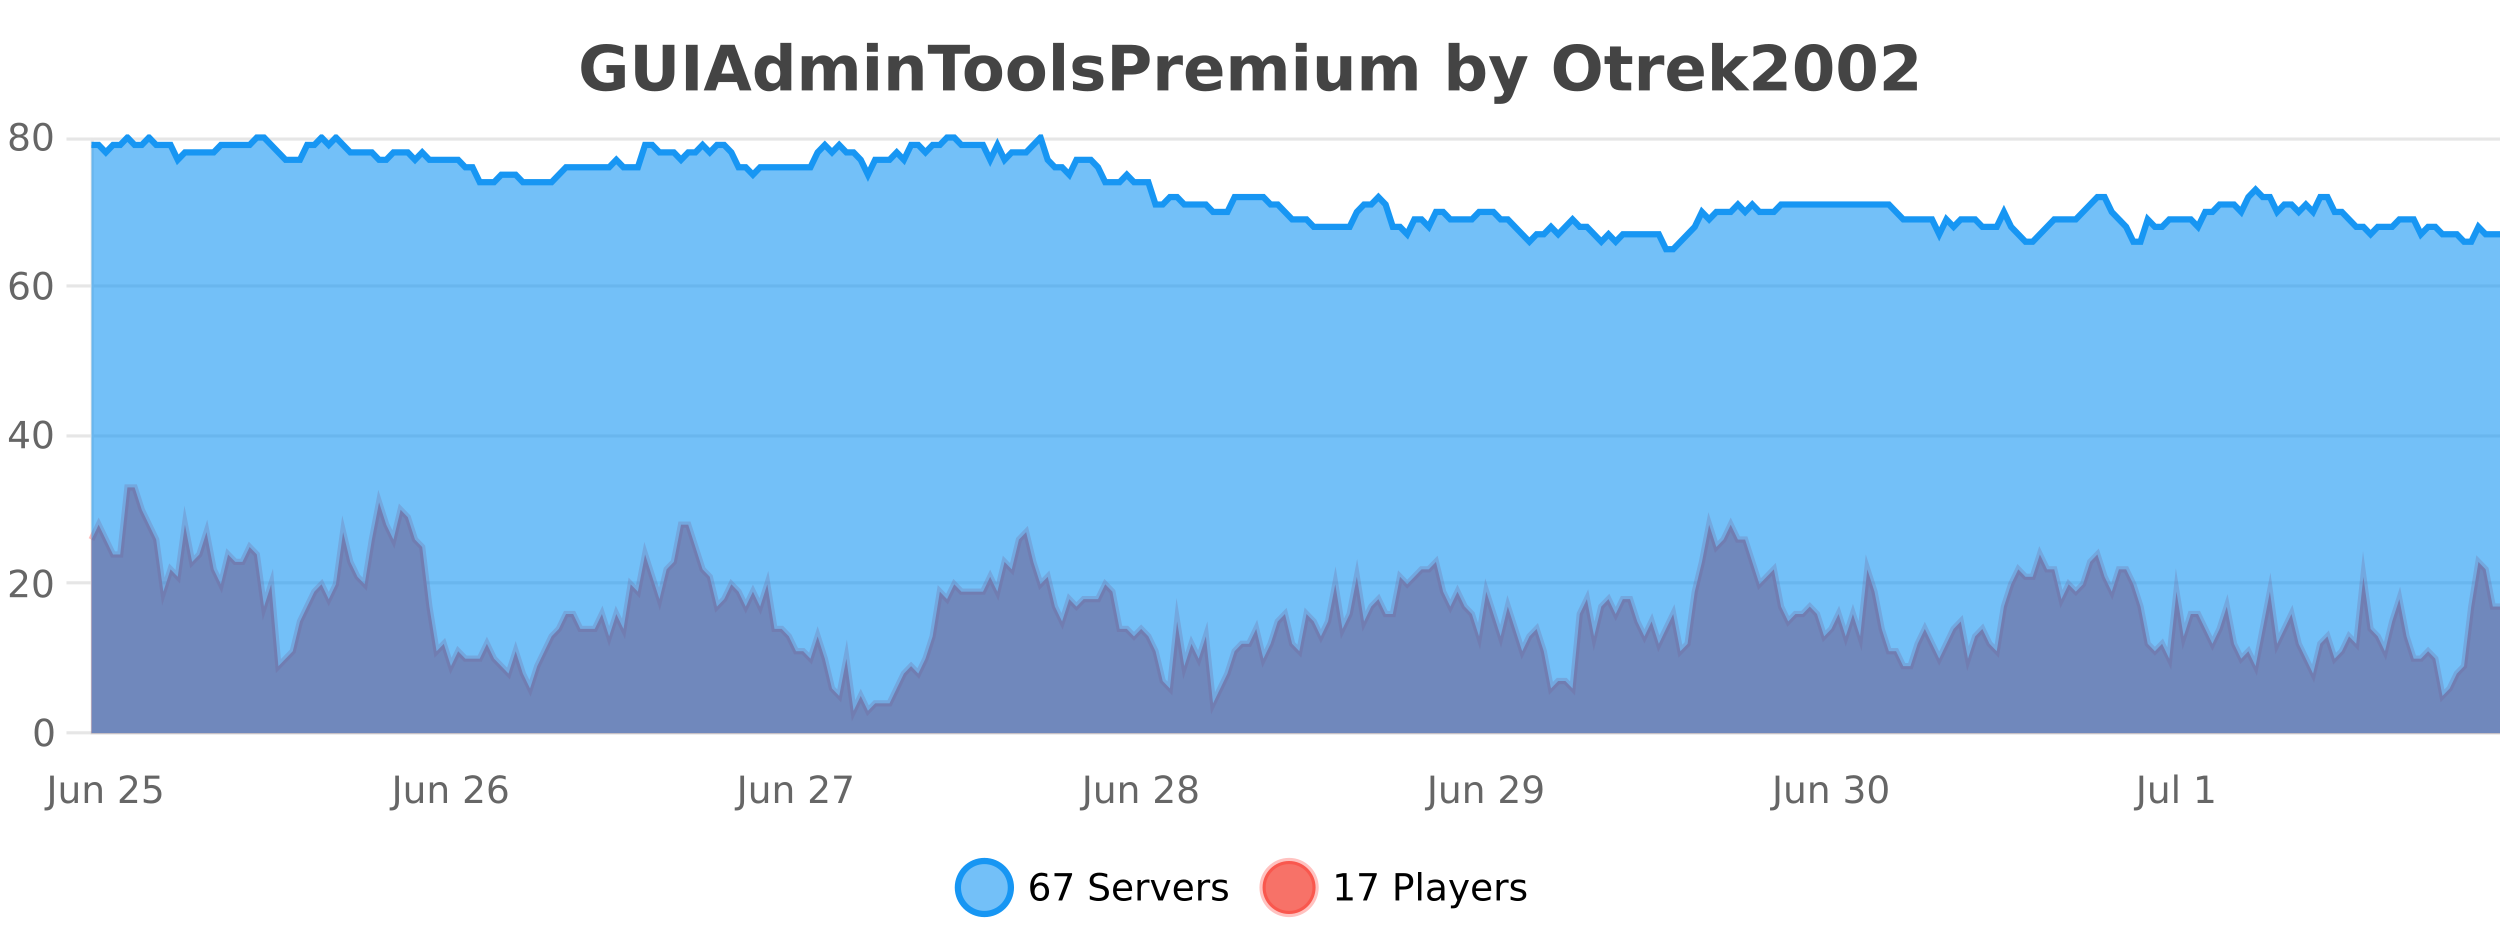 <?xml version="1.0" encoding="UTF-8"?>
<svg xmlns="http://www.w3.org/2000/svg" xmlns:xlink="http://www.w3.org/1999/xlink" width="800pt" height="300pt" viewBox="0 0 800 300" version="1.1">
<defs>
<clipPath id="clip1">
  <path d="M 278 263 L 352 263 L 352 300 L 278 300 Z M 278 263 "/>
</clipPath>
<clipPath id="clip2">
  <path d="M 375 263 L 450 263 L 450 300 L 375 300 Z M 375 263 "/>
</clipPath>
<clipPath id="clip3">
  <path d="M 29.27 155 L 800 155 L 800 234.602 L 29.27 234.602 Z M 29.27 155 "/>
</clipPath>
<clipPath id="clip4">
  <path d="M 28.27 127 L 800 127 L 800 235.602 L 28.27 235.602 Z M 28.27 127 "/>
</clipPath>
<clipPath id="clip5">
  <path d="M 29.27 44 L 800 44 L 800 234.602 L 29.27 234.602 Z M 29.27 44 "/>
</clipPath>
<clipPath id="clip6">
  <path d="M 28.27 43 L 800 43 L 800 109 L 28.27 109 Z M 28.27 43 "/>
</clipPath>
</defs>
<g id="surface2007321">
<rect x="0" y="0" width="800" height="300" style="fill:rgb(100%,100%,100%);fill-opacity:1;stroke:none;"/>
<path style="fill:none;stroke-width:1;stroke-linecap:butt;stroke-linejoin:miter;stroke:rgb(0%,0%,0%);stroke-opacity:0.098;stroke-miterlimit:10;" d="M 30 234.5 L 800 234.5 "/>
<path style="fill:none;stroke-width:1;stroke-linecap:butt;stroke-linejoin:miter;stroke:rgb(0%,0%,0%);stroke-opacity:0.098;stroke-miterlimit:10;" d="M 21.27 234.5 L 29 234.5 "/>
<path style="fill:none;stroke-width:1;stroke-linecap:butt;stroke-linejoin:miter;stroke:rgb(0%,0%,0%);stroke-opacity:0.098;stroke-miterlimit:10;" d="M 30 186.5 L 800 186.5 "/>
<path style="fill:none;stroke-width:1;stroke-linecap:butt;stroke-linejoin:miter;stroke:rgb(0%,0%,0%);stroke-opacity:0.098;stroke-miterlimit:10;" d="M 21.27 186.5 L 29 186.5 "/>
<path style="fill:none;stroke-width:1;stroke-linecap:butt;stroke-linejoin:miter;stroke:rgb(0%,0%,0%);stroke-opacity:0.098;stroke-miterlimit:10;" d="M 30 139.5 L 800 139.5 "/>
<path style="fill:none;stroke-width:1;stroke-linecap:butt;stroke-linejoin:miter;stroke:rgb(0%,0%,0%);stroke-opacity:0.098;stroke-miterlimit:10;" d="M 21.27 139.5 L 29 139.5 "/>
<path style="fill:none;stroke-width:1;stroke-linecap:butt;stroke-linejoin:miter;stroke:rgb(0%,0%,0%);stroke-opacity:0.098;stroke-miterlimit:10;" d="M 30 91.5 L 800 91.5 "/>
<path style="fill:none;stroke-width:1;stroke-linecap:butt;stroke-linejoin:miter;stroke:rgb(0%,0%,0%);stroke-opacity:0.098;stroke-miterlimit:10;" d="M 21.27 91.5 L 29 91.5 "/>
<path style="fill:none;stroke-width:1;stroke-linecap:butt;stroke-linejoin:miter;stroke:rgb(0%,0%,0%);stroke-opacity:0.098;stroke-miterlimit:10;" d="M 30 44.5 L 800 44.5 "/>
<path style="fill:none;stroke-width:1;stroke-linecap:butt;stroke-linejoin:miter;stroke:rgb(0%,0%,0%);stroke-opacity:0.098;stroke-miterlimit:10;" d="M 21.27 44.5 L 29 44.5 "/>
<path style=" stroke:none;fill-rule:nonzero;fill:rgb(9.02%,58.824%,95.294%);fill-opacity:0.6;" d="M 323.488 284 C 323.488 288.688 319.688 292.484 315.004 292.484 C 310.316 292.484 306.52 288.688 306.52 284 C 306.52 279.312 310.316 275.516 315.004 275.516 C 319.688 275.516 323.488 279.312 323.488 284 Z M 323.488 284 "/>
<g clip-path="url(#clip1)" clip-rule="nonzero">
<path style="fill:none;stroke-width:2;stroke-linecap:butt;stroke-linejoin:miter;stroke:rgb(9.02%,58.824%,95.294%);stroke-opacity:1;stroke-miterlimit:10;" d="M 323.488 284 C 323.488 288.688 319.688 292.484 315.004 292.484 C 310.316 292.484 306.52 288.688 306.52 284 C 306.52 279.312 310.316 275.516 315.004 275.516 C 319.688 275.516 323.488 279.312 323.488 284 Z M 323.488 284 "/>
</g>
<path style=" stroke:none;fill-rule:nonzero;fill:rgb(0%,0%,0%);fill-opacity:1;" d="M 332.789 283.312 C 332.258 283.312 331.836 283.496 331.523 283.859 C 331.211 284.227 331.055 284.719 331.055 285.344 C 331.055 285.98 331.211 286.48 331.523 286.844 C 331.836 287.211 332.258 287.391 332.789 287.391 C 333.32 287.391 333.734 287.211 334.039 286.844 C 334.352 286.48 334.508 285.98 334.508 285.344 C 334.508 284.719 334.352 284.227 334.039 283.859 C 333.734 283.496 333.32 283.312 332.789 283.312 Z M 335.133 279.594 L 335.133 280.672 C 334.828 280.539 334.527 280.434 334.227 280.359 C 333.922 280.289 333.625 280.25 333.336 280.25 C 332.555 280.25 331.953 280.516 331.539 281.047 C 331.133 281.57 330.898 282.359 330.836 283.422 C 331.062 283.09 331.352 282.836 331.695 282.656 C 332.047 282.469 332.434 282.375 332.852 282.375 C 333.727 282.375 334.418 282.641 334.93 283.172 C 335.438 283.703 335.695 284.43 335.695 285.344 C 335.695 286.25 335.43 286.977 334.898 287.516 C 334.367 288.059 333.664 288.328 332.789 288.328 C 331.766 288.328 330.992 287.945 330.461 287.172 C 329.93 286.391 329.664 285.266 329.664 283.797 C 329.664 282.414 329.992 281.309 330.648 280.484 C 331.305 279.664 332.184 279.25 333.289 279.25 C 333.578 279.25 333.875 279.281 334.18 279.344 C 334.48 279.398 334.797 279.48 335.133 279.594 Z M 337.438 279.406 L 343.062 279.406 L 343.062 279.906 L 339.891 288.156 L 338.656 288.156 L 341.641 280.406 L 337.438 280.406 Z M 354.324 279.688 L 354.324 280.844 C 353.875 280.637 353.449 280.48 353.043 280.375 C 352.645 280.262 352.266 280.203 351.902 280.203 C 351.254 280.203 350.754 280.328 350.402 280.578 C 350.059 280.828 349.887 281.188 349.887 281.656 C 349.887 282.043 350 282.336 350.23 282.531 C 350.457 282.73 350.902 282.887 351.559 283 L 352.262 283.156 C 353.145 283.324 353.797 283.621 354.215 284.047 C 354.641 284.465 354.855 285.027 354.855 285.734 C 354.855 286.59 354.566 287.234 353.996 287.672 C 353.434 288.109 352.598 288.328 351.496 288.328 C 351.09 288.328 350.652 288.281 350.184 288.188 C 349.715 288.094 349.23 287.953 348.73 287.766 L 348.73 286.547 C 349.207 286.82 349.676 287.023 350.137 287.156 C 350.605 287.293 351.059 287.359 351.496 287.359 C 352.172 287.359 352.691 287.23 353.059 286.969 C 353.434 286.699 353.621 286.32 353.621 285.828 C 353.621 285.402 353.484 285.07 353.215 284.828 C 352.953 284.578 352.52 284.398 351.918 284.281 L 351.199 284.141 C 350.312 283.965 349.672 283.688 349.277 283.312 C 348.891 282.938 348.699 282.418 348.699 281.75 C 348.699 280.969 348.969 280.359 349.512 279.922 C 350.051 279.477 350.801 279.25 351.762 279.25 C 352.176 279.25 352.594 279.289 353.012 279.359 C 353.438 279.434 353.875 279.543 354.324 279.688 Z M 362.27 284.609 L 362.27 285.125 L 357.301 285.125 C 357.352 285.875 357.574 286.445 357.973 286.828 C 358.379 287.215 358.934 287.406 359.645 287.406 C 360.059 287.406 360.461 287.359 360.848 287.266 C 361.242 287.164 361.633 287.008 362.02 286.797 L 362.02 287.828 C 361.621 287.984 361.223 288.105 360.816 288.188 C 360.41 288.281 359.996 288.328 359.582 288.328 C 358.539 288.328 357.711 288.027 357.098 287.422 C 356.48 286.809 356.176 285.98 356.176 284.938 C 356.176 283.867 356.465 283.016 357.051 282.391 C 357.633 281.758 358.414 281.438 359.395 281.438 C 360.277 281.438 360.977 281.727 361.488 282.297 C 362.008 282.859 362.27 283.633 362.27 284.609 Z M 361.191 284.281 C 361.18 283.699 361.012 283.23 360.691 282.875 C 360.367 282.523 359.941 282.344 359.41 282.344 C 358.805 282.344 358.32 282.516 357.957 282.859 C 357.602 283.203 357.398 283.684 357.348 284.297 Z M 367.84 282.594 C 367.715 282.531 367.578 282.484 367.434 282.453 C 367.297 282.414 367.141 282.391 366.965 282.391 C 366.359 282.391 365.891 282.59 365.559 282.984 C 365.234 283.383 365.074 283.953 365.074 284.703 L 365.074 288.156 L 363.996 288.156 L 363.996 281.594 L 365.074 281.594 L 365.074 282.609 C 365.301 282.215 365.598 281.922 365.965 281.734 C 366.328 281.539 366.77 281.438 367.293 281.438 C 367.363 281.438 367.441 281.445 367.527 281.453 C 367.621 281.465 367.719 281.48 367.824 281.5 Z M 368.195 281.594 L 369.336 281.594 L 371.383 287.094 L 373.445 281.594 L 374.586 281.594 L 372.117 288.156 L 370.648 288.156 Z M 381.688 284.609 L 381.688 285.125 L 376.719 285.125 C 376.77 285.875 376.992 286.445 377.391 286.828 C 377.797 287.215 378.352 287.406 379.062 287.406 C 379.477 287.406 379.879 287.359 380.266 287.266 C 380.66 287.164 381.051 287.008 381.438 286.797 L 381.438 287.828 C 381.039 287.984 380.641 288.105 380.234 288.188 C 379.828 288.281 379.414 288.328 379 288.328 C 377.957 288.328 377.129 288.027 376.516 287.422 C 375.898 286.809 375.594 285.98 375.594 284.938 C 375.594 283.867 375.883 283.016 376.469 282.391 C 377.051 281.758 377.832 281.438 378.812 281.438 C 379.695 281.438 380.395 281.727 380.906 282.297 C 381.426 282.859 381.688 283.633 381.688 284.609 Z M 380.609 284.281 C 380.598 283.699 380.43 283.23 380.109 282.875 C 379.785 282.523 379.359 282.344 378.828 282.344 C 378.223 282.344 377.738 282.516 377.375 282.859 C 377.02 283.203 376.816 283.684 376.766 284.297 Z M 387.258 282.594 C 387.133 282.531 386.996 282.484 386.852 282.453 C 386.715 282.414 386.559 282.391 386.383 282.391 C 385.777 282.391 385.309 282.59 384.977 282.984 C 384.652 283.383 384.492 283.953 384.492 284.703 L 384.492 288.156 L 383.414 288.156 L 383.414 281.594 L 384.492 281.594 L 384.492 282.609 C 384.719 282.215 385.016 281.922 385.383 281.734 C 385.746 281.539 386.188 281.438 386.711 281.438 C 386.781 281.438 386.859 281.445 386.945 281.453 C 387.039 281.465 387.137 281.48 387.242 281.5 Z M 392.566 281.781 L 392.566 282.812 C 392.262 282.656 391.945 282.543 391.613 282.469 C 391.289 282.387 390.949 282.344 390.598 282.344 C 390.066 282.344 389.664 282.43 389.395 282.594 C 389.121 282.75 388.988 282.996 388.988 283.328 C 388.988 283.578 389.082 283.777 389.27 283.922 C 389.465 284.059 389.855 284.188 390.441 284.312 L 390.801 284.406 C 391.57 284.562 392.117 284.793 392.441 285.094 C 392.762 285.398 392.926 285.812 392.926 286.344 C 392.926 286.961 392.68 287.445 392.191 287.797 C 391.711 288.152 391.051 288.328 390.207 288.328 C 389.852 288.328 389.48 288.289 389.098 288.219 C 388.723 288.156 388.324 288.059 387.91 287.922 L 387.91 286.797 C 388.305 287.008 388.695 287.164 389.082 287.266 C 389.465 287.371 389.852 287.422 390.238 287.422 C 390.738 287.422 391.121 287.34 391.395 287.172 C 391.676 286.996 391.816 286.746 391.816 286.422 C 391.816 286.133 391.715 285.906 391.52 285.75 C 391.32 285.594 390.887 285.445 390.223 285.297 L 389.848 285.219 C 389.18 285.074 388.695 284.855 388.395 284.562 C 388.102 284.273 387.957 283.875 387.957 283.375 C 387.957 282.75 388.176 282.273 388.613 281.938 C 389.051 281.605 389.668 281.438 390.473 281.438 C 390.867 281.438 391.242 281.469 391.598 281.531 C 391.949 281.586 392.273 281.668 392.566 281.781 Z M 325.004 277.016 "/>
<path style=" stroke:none;fill-rule:nonzero;fill:rgb(96.863%,44.706%,40.784%);fill-opacity:1;" d="M 420.988 284 C 420.988 288.688 417.191 292.484 412.504 292.484 C 407.82 292.484 404.02 288.688 404.02 284 C 404.02 279.312 407.82 275.516 412.504 275.516 C 417.191 275.516 420.988 279.312 420.988 284 Z M 420.988 284 "/>
<g clip-path="url(#clip2)" clip-rule="nonzero">
<path style="fill:none;stroke-width:2;stroke-linecap:butt;stroke-linejoin:miter;stroke:rgb(100%,4.706%,0%);stroke-opacity:0.247;stroke-miterlimit:10;" d="M 420.988 284 C 420.988 288.688 417.191 292.484 412.504 292.484 C 407.82 292.484 404.02 288.688 404.02 284 C 404.02 279.312 407.82 275.516 412.504 275.516 C 417.191 275.516 420.988 279.312 420.988 284 Z M 420.988 284 "/>
</g>
<path style=" stroke:none;fill-rule:nonzero;fill:rgb(0%,0%,0%);fill-opacity:1;" d="M 427.805 287.156 L 429.742 287.156 L 429.742 280.484 L 427.633 280.906 L 427.633 279.828 L 429.727 279.406 L 430.914 279.406 L 430.914 287.156 L 432.852 287.156 L 432.852 288.156 L 427.805 288.156 Z M 434.938 279.406 L 440.562 279.406 L 440.562 279.906 L 437.391 288.156 L 436.156 288.156 L 439.141 280.406 L 434.938 280.406 Z M 447.762 280.375 L 447.762 283.672 L 449.246 283.672 C 449.797 283.672 450.223 283.531 450.527 283.25 C 450.828 282.961 450.98 282.547 450.98 282.016 C 450.98 281.496 450.828 281.094 450.527 280.812 C 450.223 280.523 449.797 280.375 449.246 280.375 Z M 446.574 279.406 L 449.246 279.406 C 450.234 279.406 450.98 279.633 451.48 280.078 C 451.98 280.516 452.23 281.164 452.23 282.016 C 452.23 282.883 451.98 283.539 451.48 283.984 C 450.98 284.422 450.234 284.641 449.246 284.641 L 447.762 284.641 L 447.762 288.156 L 446.574 288.156 Z M 453.766 279.031 L 454.844 279.031 L 454.844 288.156 L 453.766 288.156 Z M 460.082 284.859 C 459.215 284.859 458.613 284.961 458.27 285.156 C 457.934 285.355 457.77 285.695 457.77 286.172 C 457.77 286.559 457.895 286.867 458.145 287.094 C 458.402 287.312 458.746 287.422 459.176 287.422 C 459.777 287.422 460.258 287.215 460.613 286.797 C 460.977 286.371 461.16 285.805 461.16 285.094 L 461.16 284.859 Z M 462.238 284.406 L 462.238 288.156 L 461.16 288.156 L 461.16 287.156 C 460.91 287.555 460.602 287.852 460.238 288.047 C 459.871 288.234 459.426 288.328 458.895 288.328 C 458.215 288.328 457.68 288.141 457.285 287.766 C 456.887 287.383 456.691 286.875 456.691 286.25 C 456.691 285.512 456.934 284.953 457.426 284.578 C 457.926 284.203 458.664 284.016 459.645 284.016 L 461.16 284.016 L 461.16 283.906 C 461.16 283.406 460.992 283.023 460.66 282.75 C 460.336 282.48 459.883 282.344 459.301 282.344 C 458.926 282.344 458.555 282.391 458.191 282.484 C 457.836 282.578 457.496 282.715 457.176 282.891 L 457.176 281.891 C 457.57 281.734 457.949 281.621 458.316 281.547 C 458.691 281.477 459.055 281.438 459.41 281.438 C 460.355 281.438 461.066 281.684 461.535 282.172 C 462.004 282.664 462.238 283.406 462.238 284.406 Z M 467.188 288.766 C 466.883 289.547 466.586 290.055 466.297 290.297 C 466.004 290.535 465.617 290.656 465.141 290.656 L 464.281 290.656 L 464.281 289.75 L 464.906 289.75 C 465.207 289.75 465.438 289.676 465.594 289.531 C 465.758 289.395 465.941 289.066 466.141 288.547 L 466.344 288.047 L 463.688 281.594 L 464.828 281.594 L 466.875 286.719 L 468.938 281.594 L 470.078 281.594 Z M 477.18 284.609 L 477.18 285.125 L 472.211 285.125 C 472.262 285.875 472.484 286.445 472.883 286.828 C 473.289 287.215 473.844 287.406 474.555 287.406 C 474.969 287.406 475.371 287.359 475.758 287.266 C 476.152 287.164 476.543 287.008 476.93 286.797 L 476.93 287.828 C 476.531 287.984 476.133 288.105 475.727 288.188 C 475.32 288.281 474.906 288.328 474.492 288.328 C 473.449 288.328 472.621 288.027 472.008 287.422 C 471.391 286.809 471.086 285.98 471.086 284.938 C 471.086 283.867 471.375 283.016 471.961 282.391 C 472.543 281.758 473.324 281.438 474.305 281.438 C 475.188 281.438 475.887 281.727 476.398 282.297 C 476.918 282.859 477.18 283.633 477.18 284.609 Z M 476.102 284.281 C 476.09 283.699 475.922 283.23 475.602 282.875 C 475.277 282.523 474.852 282.344 474.32 282.344 C 473.715 282.344 473.23 282.516 472.867 282.859 C 472.512 283.203 472.309 283.684 472.258 284.297 Z M 482.75 282.594 C 482.625 282.531 482.488 282.484 482.344 282.453 C 482.207 282.414 482.051 282.391 481.875 282.391 C 481.27 282.391 480.801 282.59 480.469 282.984 C 480.145 283.383 479.984 283.953 479.984 284.703 L 479.984 288.156 L 478.906 288.156 L 478.906 281.594 L 479.984 281.594 L 479.984 282.609 C 480.211 282.215 480.508 281.922 480.875 281.734 C 481.238 281.539 481.68 281.438 482.203 281.438 C 482.273 281.438 482.352 281.445 482.438 281.453 C 482.531 281.465 482.629 281.48 482.734 281.5 Z M 488.055 281.781 L 488.055 282.812 C 487.75 282.656 487.434 282.543 487.102 282.469 C 486.777 282.387 486.438 282.344 486.086 282.344 C 485.555 282.344 485.152 282.43 484.883 282.594 C 484.609 282.75 484.477 282.996 484.477 283.328 C 484.477 283.578 484.57 283.777 484.758 283.922 C 484.953 284.059 485.344 284.188 485.93 284.312 L 486.289 284.406 C 487.059 284.562 487.605 284.793 487.93 285.094 C 488.25 285.398 488.414 285.812 488.414 286.344 C 488.414 286.961 488.168 287.445 487.68 287.797 C 487.199 288.152 486.539 288.328 485.695 288.328 C 485.34 288.328 484.969 288.289 484.586 288.219 C 484.211 288.156 483.812 288.059 483.398 287.922 L 483.398 286.797 C 483.793 287.008 484.184 287.164 484.57 287.266 C 484.953 287.371 485.34 287.422 485.727 287.422 C 486.227 287.422 486.609 287.34 486.883 287.172 C 487.164 286.996 487.305 286.746 487.305 286.422 C 487.305 286.133 487.203 285.906 487.008 285.75 C 486.809 285.594 486.375 285.445 485.711 285.297 L 485.336 285.219 C 484.668 285.074 484.184 284.855 483.883 284.562 C 483.59 284.273 483.445 283.875 483.445 283.375 C 483.445 282.75 483.664 282.273 484.102 281.938 C 484.539 281.605 485.156 281.438 485.961 281.438 C 486.355 281.438 486.73 281.469 487.086 281.531 C 487.438 281.586 487.762 281.668 488.055 281.781 Z M 422.504 277.016 "/>
<path style=" stroke:none;fill-rule:nonzero;fill:rgb(26.667%,26.667%,26.667%);fill-opacity:1;" d="M 199.938 27.844 C 199 28.293 198.023 28.633 197.016 28.859 C 196.016 29.086 194.973 29.203 193.891 29.203 C 191.461 29.203 189.539 28.527 188.125 27.172 C 186.707 25.809 186 23.965 186 21.641 C 186 19.297 186.719 17.453 188.156 16.109 C 189.602 14.758 191.586 14.078 194.109 14.078 C 195.078 14.078 196.004 14.172 196.891 14.359 C 197.773 14.539 198.613 14.805 199.406 15.156 L 199.406 18.172 C 198.594 17.715 197.781 17.371 196.969 17.141 C 196.164 16.914 195.363 16.797 194.562 16.797 C 193.062 16.797 191.906 17.219 191.094 18.062 C 190.289 18.898 189.891 20.09 189.891 21.641 C 189.891 23.184 190.281 24.375 191.062 25.219 C 191.844 26.062 192.953 26.484 194.391 26.484 C 194.773 26.484 195.133 26.461 195.469 26.406 C 195.812 26.355 196.113 26.277 196.375 26.172 L 196.375 23.344 L 194.078 23.344 L 194.078 20.828 L 199.938 20.828 Z M 203.258 14.344 L 207.008 14.344 L 207.008 23.078 C 207.008 24.289 207.203 25.152 207.602 25.672 C 207.996 26.184 208.637 26.438 209.523 26.438 C 210.43 26.438 211.074 26.184 211.461 25.672 C 211.855 25.152 212.055 24.289 212.055 23.078 L 212.055 14.344 L 215.82 14.344 L 215.82 23.078 C 215.82 25.141 215.297 26.68 214.258 27.688 C 213.227 28.699 211.648 29.203 209.523 29.203 C 207.406 29.203 205.836 28.699 204.805 27.688 C 203.773 26.68 203.258 25.141 203.258 23.078 Z M 219.5 14.344 L 223.25 14.344 L 223.25 28.922 L 219.5 28.922 Z M 235.785 26.266 L 229.91 26.266 L 228.973 28.922 L 225.191 28.922 L 230.598 14.344 L 235.082 14.344 L 240.473 28.922 L 236.707 28.922 Z M 230.848 23.562 L 234.832 23.562 L 232.848 17.766 Z M 249.703 19.578 L 249.703 13.719 L 253.219 13.719 L 253.219 28.922 L 249.703 28.922 L 249.703 27.344 C 249.223 27.992 248.691 28.465 248.109 28.766 C 247.523 29.055 246.852 29.203 246.094 29.203 C 244.75 29.203 243.645 28.668 242.781 27.594 C 241.914 26.523 241.484 25.148 241.484 23.469 C 241.484 21.781 241.914 20.402 242.781 19.328 C 243.645 18.258 244.75 17.719 246.094 17.719 C 246.852 17.719 247.523 17.871 248.109 18.172 C 248.691 18.477 249.223 18.945 249.703 19.578 Z M 247.391 26.672 C 248.141 26.672 248.711 26.402 249.109 25.859 C 249.504 25.309 249.703 24.512 249.703 23.469 C 249.703 22.43 249.504 21.637 249.109 21.094 C 248.711 20.543 248.141 20.266 247.391 20.266 C 246.648 20.266 246.082 20.543 245.688 21.094 C 245.289 21.637 245.094 22.43 245.094 23.469 C 245.094 24.512 245.289 25.309 245.688 25.859 C 246.082 26.402 246.648 26.672 247.391 26.672 Z M 266.703 19.797 C 267.148 19.121 267.676 18.605 268.281 18.25 C 268.895 17.898 269.566 17.719 270.297 17.719 C 271.547 17.719 272.5 18.109 273.156 18.891 C 273.82 19.664 274.156 20.789 274.156 22.266 L 274.156 28.922 L 270.641 28.922 L 270.641 23.219 C 270.641 23.137 270.641 23.047 270.641 22.953 C 270.648 22.859 270.656 22.73 270.656 22.562 C 270.656 21.793 270.539 21.234 270.312 20.891 C 270.082 20.539 269.711 20.359 269.203 20.359 C 268.547 20.359 268.035 20.637 267.672 21.188 C 267.305 21.73 267.117 22.516 267.109 23.547 L 267.109 28.922 L 263.594 28.922 L 263.594 23.219 C 263.594 22.012 263.488 21.234 263.281 20.891 C 263.07 20.539 262.703 20.359 262.172 20.359 C 261.492 20.359 260.973 20.637 260.609 21.188 C 260.242 21.73 260.062 22.516 260.062 23.547 L 260.062 28.922 L 256.547 28.922 L 256.547 17.984 L 260.062 17.984 L 260.062 19.578 C 260.5 18.965 260.992 18.5 261.547 18.188 C 262.098 17.875 262.711 17.719 263.391 17.719 C 264.141 17.719 264.805 17.902 265.391 18.266 C 265.973 18.633 266.41 19.141 266.703 19.797 Z M 277.422 17.984 L 280.906 17.984 L 280.906 28.922 L 277.422 28.922 Z M 277.422 13.719 L 280.906 13.719 L 280.906 16.578 L 277.422 16.578 Z M 295.258 22.266 L 295.258 28.922 L 291.742 28.922 L 291.742 23.828 C 291.742 22.883 291.719 22.23 291.68 21.875 C 291.637 21.512 291.562 21.246 291.461 21.078 C 291.324 20.852 291.137 20.672 290.898 20.547 C 290.668 20.422 290.402 20.359 290.102 20.359 C 289.371 20.359 288.797 20.641 288.383 21.203 C 287.965 21.766 287.758 22.547 287.758 23.547 L 287.758 28.922 L 284.273 28.922 L 284.273 17.984 L 287.758 17.984 L 287.758 19.578 C 288.289 18.945 288.852 18.477 289.445 18.172 C 290.039 17.871 290.688 17.719 291.398 17.719 C 292.668 17.719 293.625 18.109 294.273 18.891 C 294.93 19.664 295.258 20.789 295.258 22.266 Z M 296.922 14.344 L 310.359 14.344 L 310.359 17.188 L 305.531 17.188 L 305.531 28.922 L 301.766 28.922 L 301.766 17.188 L 296.922 17.188 Z M 314.703 20.219 C 313.922 20.219 313.328 20.5 312.922 21.062 C 312.516 21.617 312.312 22.418 312.312 23.469 C 312.312 24.512 312.516 25.312 312.922 25.875 C 313.328 26.43 313.922 26.703 314.703 26.703 C 315.461 26.703 316.039 26.43 316.438 25.875 C 316.844 25.312 317.047 24.512 317.047 23.469 C 317.047 22.418 316.844 21.617 316.438 21.062 C 316.039 20.5 315.461 20.219 314.703 20.219 Z M 314.703 17.719 C 316.578 17.719 318.039 18.23 319.094 19.25 C 320.156 20.262 320.688 21.668 320.688 23.469 C 320.688 25.262 320.156 26.668 319.094 27.688 C 318.039 28.699 316.578 29.203 314.703 29.203 C 312.805 29.203 311.328 28.699 310.266 27.688 C 309.203 26.668 308.672 25.262 308.672 23.469 C 308.672 21.668 309.203 20.262 310.266 19.25 C 311.328 18.23 312.805 17.719 314.703 17.719 Z M 328.445 20.219 C 327.664 20.219 327.07 20.5 326.664 21.062 C 326.258 21.617 326.055 22.418 326.055 23.469 C 326.055 24.512 326.258 25.312 326.664 25.875 C 327.07 26.43 327.664 26.703 328.445 26.703 C 329.203 26.703 329.781 26.43 330.18 25.875 C 330.586 25.312 330.789 24.512 330.789 23.469 C 330.789 22.418 330.586 21.617 330.18 21.062 C 329.781 20.5 329.203 20.219 328.445 20.219 Z M 328.445 17.719 C 330.32 17.719 331.781 18.23 332.836 19.25 C 333.898 20.262 334.43 21.668 334.43 23.469 C 334.43 25.262 333.898 26.668 332.836 27.688 C 331.781 28.699 330.32 29.203 328.445 29.203 C 326.547 29.203 325.07 28.699 324.008 27.688 C 322.945 26.668 322.414 25.262 322.414 23.469 C 322.414 21.668 322.945 20.262 324.008 19.25 C 325.07 18.23 326.547 17.719 328.445 17.719 Z M 336.98 13.719 L 340.465 13.719 L 340.465 28.922 L 336.98 28.922 Z M 352.367 18.328 L 352.367 20.984 C 351.625 20.672 350.906 20.438 350.211 20.281 C 349.512 20.125 348.852 20.047 348.227 20.047 C 347.57 20.047 347.078 20.133 346.758 20.297 C 346.434 20.465 346.273 20.719 346.273 21.062 C 346.273 21.344 346.391 21.559 346.633 21.703 C 346.883 21.852 347.32 21.961 347.945 22.031 L 348.57 22.125 C 350.359 22.355 351.562 22.73 352.18 23.25 C 352.793 23.773 353.102 24.59 353.102 25.703 C 353.102 26.871 352.668 27.746 351.805 28.328 C 350.949 28.914 349.672 29.203 347.977 29.203 C 347.246 29.203 346.496 29.145 345.727 29.031 C 344.953 28.918 344.164 28.746 343.352 28.516 L 343.352 25.859 C 344.047 26.203 344.762 26.461 345.492 26.625 C 346.219 26.793 346.965 26.875 347.727 26.875 C 348.414 26.875 348.93 26.781 349.273 26.594 C 349.617 26.406 349.789 26.125 349.789 25.75 C 349.789 25.438 349.668 25.211 349.43 25.062 C 349.188 24.906 348.715 24.789 348.008 24.703 L 347.398 24.625 C 345.836 24.43 344.742 24.07 344.117 23.547 C 343.492 23.016 343.18 22.215 343.18 21.141 C 343.18 19.984 343.574 19.125 344.367 18.562 C 345.168 18 346.387 17.719 348.023 17.719 C 348.668 17.719 349.344 17.773 350.055 17.875 C 350.762 17.969 351.531 18.121 352.367 18.328 Z M 355.898 14.344 L 362.133 14.344 C 363.984 14.344 365.406 14.758 366.398 15.578 C 367.398 16.402 367.898 17.574 367.898 19.094 C 367.898 20.625 367.398 21.805 366.398 22.625 C 365.406 23.449 363.984 23.859 362.133 23.859 L 359.648 23.859 L 359.648 28.922 L 355.898 28.922 Z M 359.648 17.062 L 359.648 21.141 L 361.727 21.141 C 362.453 21.141 363.016 20.965 363.414 20.609 C 363.82 20.258 364.023 19.75 364.023 19.094 C 364.023 18.449 363.82 17.949 363.414 17.594 C 363.016 17.242 362.453 17.062 361.727 17.062 Z M 378.523 20.969 C 378.211 20.824 377.902 20.719 377.602 20.656 C 377.297 20.586 376.996 20.547 376.695 20.547 C 375.789 20.547 375.09 20.836 374.602 21.406 C 374.121 21.98 373.883 22.805 373.883 23.875 L 373.883 28.922 L 370.398 28.922 L 370.398 17.984 L 373.883 17.984 L 373.883 19.781 C 374.328 19.062 374.844 18.543 375.43 18.219 C 376.012 17.887 376.711 17.719 377.523 17.719 C 377.648 17.719 377.777 17.727 377.914 17.734 C 378.047 17.746 378.246 17.766 378.508 17.797 Z M 391.168 23.422 L 391.168 24.422 L 382.996 24.422 C 383.078 25.246 383.375 25.859 383.887 26.266 C 384.395 26.672 385.105 26.875 386.012 26.875 C 386.75 26.875 387.504 26.766 388.277 26.547 C 389.047 26.328 389.84 26 390.652 25.562 L 390.652 28.25 C 389.828 28.562 389 28.797 388.168 28.953 C 387.344 29.117 386.52 29.203 385.699 29.203 C 383.719 29.203 382.176 28.703 381.074 27.703 C 379.98 26.695 379.434 25.281 379.434 23.469 C 379.434 21.68 379.969 20.273 381.043 19.25 C 382.125 18.23 383.609 17.719 385.496 17.719 C 387.215 17.719 388.59 18.242 389.621 19.281 C 390.652 20.312 391.168 21.695 391.168 23.422 Z M 387.574 22.266 C 387.574 21.602 387.379 21.062 386.996 20.656 C 386.609 20.25 386.105 20.047 385.48 20.047 C 384.801 20.047 384.25 20.242 383.824 20.625 C 383.406 21 383.145 21.547 383.043 22.266 Z M 403.953 19.797 C 404.398 19.121 404.926 18.605 405.531 18.25 C 406.145 17.898 406.816 17.719 407.547 17.719 C 408.797 17.719 409.75 18.109 410.406 18.891 C 411.07 19.664 411.406 20.789 411.406 22.266 L 411.406 28.922 L 407.891 28.922 L 407.891 23.219 C 407.891 23.137 407.891 23.047 407.891 22.953 C 407.898 22.859 407.906 22.73 407.906 22.562 C 407.906 21.793 407.789 21.234 407.562 20.891 C 407.332 20.539 406.961 20.359 406.453 20.359 C 405.797 20.359 405.285 20.637 404.922 21.188 C 404.555 21.73 404.367 22.516 404.359 23.547 L 404.359 28.922 L 400.844 28.922 L 400.844 23.219 C 400.844 22.012 400.738 21.234 400.531 20.891 C 400.32 20.539 399.953 20.359 399.422 20.359 C 398.742 20.359 398.223 20.637 397.859 21.188 C 397.492 21.73 397.312 22.516 397.312 23.547 L 397.312 28.922 L 393.797 28.922 L 393.797 17.984 L 397.312 17.984 L 397.312 19.578 C 397.75 18.965 398.242 18.5 398.797 18.188 C 399.348 17.875 399.961 17.719 400.641 17.719 C 401.391 17.719 402.055 17.902 402.641 18.266 C 403.223 18.633 403.66 19.141 403.953 19.797 Z M 414.664 17.984 L 418.148 17.984 L 418.148 28.922 L 414.664 28.922 Z M 414.664 13.719 L 418.148 13.719 L 418.148 16.578 L 414.664 16.578 Z M 421.398 24.656 L 421.398 17.984 L 424.914 17.984 L 424.914 19.078 C 424.914 19.672 424.906 20.418 424.898 21.312 C 424.898 22.211 424.898 22.805 424.898 23.094 C 424.898 23.98 424.918 24.617 424.961 25 C 425.012 25.387 425.09 25.668 425.195 25.844 C 425.34 26.074 425.527 26.25 425.758 26.375 C 425.984 26.5 426.25 26.562 426.555 26.562 C 427.281 26.562 427.855 26.281 428.273 25.719 C 428.688 25.156 428.898 24.383 428.898 23.391 L 428.898 17.984 L 432.398 17.984 L 432.398 28.922 L 428.898 28.922 L 428.898 27.344 C 428.367 27.98 427.805 28.449 427.211 28.75 C 426.625 29.051 425.98 29.203 425.273 29.203 C 424.012 29.203 423.047 28.82 422.383 28.047 C 421.727 27.266 421.398 26.137 421.398 24.656 Z M 445.883 19.797 C 446.328 19.121 446.855 18.605 447.461 18.25 C 448.074 17.898 448.746 17.719 449.477 17.719 C 450.727 17.719 451.68 18.109 452.336 18.891 C 453 19.664 453.336 20.789 453.336 22.266 L 453.336 28.922 L 449.82 28.922 L 449.82 23.219 C 449.82 23.137 449.82 23.047 449.82 22.953 C 449.828 22.859 449.836 22.73 449.836 22.562 C 449.836 21.793 449.719 21.234 449.492 20.891 C 449.262 20.539 448.891 20.359 448.383 20.359 C 447.727 20.359 447.215 20.637 446.852 21.188 C 446.484 21.73 446.297 22.516 446.289 23.547 L 446.289 28.922 L 442.773 28.922 L 442.773 23.219 C 442.773 22.012 442.668 21.234 442.461 20.891 C 442.25 20.539 441.883 20.359 441.352 20.359 C 440.672 20.359 440.152 20.637 439.789 21.188 C 439.422 21.73 439.242 22.516 439.242 23.547 L 439.242 28.922 L 435.727 28.922 L 435.727 17.984 L 439.242 17.984 L 439.242 19.578 C 439.68 18.965 440.172 18.5 440.727 18.188 C 441.277 17.875 441.891 17.719 442.57 17.719 C 443.32 17.719 443.984 17.902 444.57 18.266 C 445.152 18.633 445.59 19.141 445.883 19.797 Z M 469.375 26.672 C 470.125 26.672 470.695 26.402 471.094 25.859 C 471.488 25.309 471.688 24.512 471.688 23.469 C 471.688 22.43 471.488 21.637 471.094 21.094 C 470.695 20.543 470.125 20.266 469.375 20.266 C 468.625 20.266 468.047 20.543 467.641 21.094 C 467.242 21.637 467.047 22.43 467.047 23.469 C 467.047 24.5 467.242 25.293 467.641 25.844 C 468.047 26.398 468.625 26.672 469.375 26.672 Z M 467.047 19.578 C 467.535 18.945 468.07 18.477 468.656 18.172 C 469.238 17.871 469.91 17.719 470.672 17.719 C 472.023 17.719 473.133 18.258 474 19.328 C 474.863 20.402 475.297 21.781 475.297 23.469 C 475.297 25.148 474.863 26.523 474 27.594 C 473.133 28.668 472.023 29.203 470.672 29.203 C 469.91 29.203 469.238 29.051 468.656 28.75 C 468.07 28.449 467.535 27.98 467.047 27.344 L 467.047 28.922 L 463.562 28.922 L 463.562 13.719 L 467.047 13.719 Z M 476.441 17.984 L 479.926 17.984 L 482.879 25.406 L 485.379 17.984 L 488.863 17.984 L 484.27 29.953 C 483.809 31.172 483.27 32.02 482.645 32.5 C 482.027 32.988 481.223 33.234 480.223 33.234 L 478.191 33.234 L 478.191 30.938 L 479.285 30.938 C 479.879 30.938 480.309 30.844 480.582 30.656 C 480.852 30.469 481.059 30.129 481.207 29.641 L 481.316 29.344 Z M 504.691 16.797 C 503.543 16.797 502.652 17.227 502.02 18.078 C 501.395 18.922 501.082 20.109 501.082 21.641 C 501.082 23.172 501.395 24.367 502.02 25.219 C 502.652 26.062 503.543 26.484 504.691 26.484 C 505.836 26.484 506.727 26.062 507.363 25.219 C 507.996 24.367 508.316 23.172 508.316 21.641 C 508.316 20.109 507.996 18.922 507.363 18.078 C 506.727 17.227 505.836 16.797 504.691 16.797 Z M 504.691 14.078 C 507.035 14.078 508.867 14.75 510.191 16.094 C 511.523 17.43 512.191 19.277 512.191 21.641 C 512.191 24.008 511.523 25.859 510.191 27.203 C 508.867 28.539 507.035 29.203 504.691 29.203 C 502.348 29.203 500.508 28.539 499.176 27.203 C 497.852 25.859 497.191 24.008 497.191 21.641 C 497.191 19.277 497.852 17.43 499.176 16.094 C 500.508 14.75 502.348 14.078 504.691 14.078 Z M 518.695 14.875 L 518.695 17.984 L 522.305 17.984 L 522.305 20.484 L 518.695 20.484 L 518.695 25.125 C 518.695 25.637 518.793 25.98 518.992 26.156 C 519.199 26.336 519.602 26.422 520.195 26.422 L 521.992 26.422 L 521.992 28.922 L 518.992 28.922 C 517.617 28.922 516.637 28.637 516.055 28.062 C 515.48 27.48 515.195 26.5 515.195 25.125 L 515.195 20.484 L 513.461 20.484 L 513.461 17.984 L 515.195 17.984 L 515.195 14.875 Z M 532.566 20.969 C 532.254 20.824 531.945 20.719 531.645 20.656 C 531.34 20.586 531.039 20.547 530.738 20.547 C 529.832 20.547 529.133 20.836 528.645 21.406 C 528.164 21.98 527.926 22.805 527.926 23.875 L 527.926 28.922 L 524.441 28.922 L 524.441 17.984 L 527.926 17.984 L 527.926 19.781 C 528.371 19.062 528.887 18.543 529.473 18.219 C 530.055 17.887 530.754 17.719 531.566 17.719 C 531.691 17.719 531.82 17.727 531.957 17.734 C 532.09 17.746 532.289 17.766 532.551 17.797 Z M 545.211 23.422 L 545.211 24.422 L 537.039 24.422 C 537.121 25.246 537.418 25.859 537.93 26.266 C 538.438 26.672 539.148 26.875 540.055 26.875 C 540.793 26.875 541.547 26.766 542.32 26.547 C 543.09 26.328 543.883 26 544.695 25.562 L 544.695 28.25 C 543.871 28.562 543.043 28.797 542.211 28.953 C 541.387 29.117 540.562 29.203 539.742 29.203 C 537.762 29.203 536.219 28.703 535.117 27.703 C 534.023 26.695 533.477 25.281 533.477 23.469 C 533.477 21.68 534.012 20.273 535.086 19.25 C 536.168 18.23 537.652 17.719 539.539 17.719 C 541.258 17.719 542.633 18.242 543.664 19.281 C 544.695 20.312 545.211 21.695 545.211 23.422 Z M 541.617 22.266 C 541.617 21.602 541.422 21.062 541.039 20.656 C 540.652 20.25 540.148 20.047 539.523 20.047 C 538.844 20.047 538.293 20.242 537.867 20.625 C 537.449 21 537.188 21.547 537.086 22.266 Z M 547.867 13.719 L 551.352 13.719 L 551.352 22 L 555.383 17.984 L 559.445 17.984 L 554.102 23 L 559.867 28.922 L 555.617 28.922 L 551.352 24.359 L 551.352 28.922 L 547.867 28.922 Z M 565.25 26.156 L 571.656 26.156 L 571.656 28.922 L 561.062 28.922 L 561.062 26.156 L 566.391 21.453 C 566.867 21.027 567.219 20.609 567.438 20.203 C 567.664 19.789 567.781 19.359 567.781 18.922 C 567.781 18.234 567.551 17.684 567.094 17.266 C 566.633 16.852 566.023 16.641 565.266 16.641 C 564.68 16.641 564.039 16.766 563.344 17.016 C 562.645 17.266 561.898 17.641 561.109 18.141 L 561.109 14.938 C 561.953 14.656 562.785 14.445 563.609 14.297 C 564.441 14.152 565.254 14.078 566.047 14.078 C 567.797 14.078 569.148 14.465 570.109 15.234 C 571.078 15.996 571.562 17.062 571.562 18.438 C 571.562 19.242 571.352 19.984 570.938 20.672 C 570.531 21.352 569.672 22.266 568.359 23.422 Z M 582.602 21.609 C 582.602 19.789 582.43 18.508 582.086 17.766 C 581.742 17.016 581.168 16.641 580.367 16.641 C 579.555 16.641 578.977 17.016 578.633 17.766 C 578.289 18.508 578.117 19.789 578.117 21.609 C 578.117 23.453 578.289 24.758 578.633 25.516 C 578.977 26.266 579.555 26.641 580.367 26.641 C 581.168 26.641 581.742 26.266 582.086 25.516 C 582.43 24.758 582.602 23.453 582.602 21.609 Z M 586.352 21.641 C 586.352 24.059 585.828 25.922 584.789 27.234 C 583.746 28.547 582.273 29.203 580.367 29.203 C 578.438 29.203 576.953 28.547 575.914 27.234 C 574.871 25.922 574.352 24.059 574.352 21.641 C 574.352 19.227 574.871 17.359 575.914 16.047 C 576.953 14.734 578.438 14.078 580.367 14.078 C 582.273 14.078 583.746 14.734 584.789 16.047 C 585.828 17.359 586.352 19.227 586.352 21.641 Z M 596.516 21.609 C 596.516 19.789 596.344 18.508 596 17.766 C 595.656 17.016 595.082 16.641 594.281 16.641 C 593.469 16.641 592.891 17.016 592.547 17.766 C 592.203 18.508 592.031 19.789 592.031 21.609 C 592.031 23.453 592.203 24.758 592.547 25.516 C 592.891 26.266 593.469 26.641 594.281 26.641 C 595.082 26.641 595.656 26.266 596 25.516 C 596.344 24.758 596.516 23.453 596.516 21.609 Z M 600.266 21.641 C 600.266 24.059 599.742 25.922 598.703 27.234 C 597.66 28.547 596.188 29.203 594.281 29.203 C 592.352 29.203 590.867 28.547 589.828 27.234 C 588.785 25.922 588.266 24.059 588.266 21.641 C 588.266 19.227 588.785 17.359 589.828 16.047 C 590.867 14.734 592.352 14.078 594.281 14.078 C 596.188 14.078 597.66 14.734 598.703 16.047 C 599.742 17.359 600.266 19.227 600.266 21.641 Z M 606.996 26.156 L 613.402 26.156 L 613.402 28.922 L 602.809 28.922 L 602.809 26.156 L 608.137 21.453 C 608.613 21.027 608.965 20.609 609.184 20.203 C 609.41 19.789 609.527 19.359 609.527 18.922 C 609.527 18.234 609.297 17.684 608.84 17.266 C 608.379 16.852 607.77 16.641 607.012 16.641 C 606.426 16.641 605.785 16.766 605.09 17.016 C 604.391 17.266 603.645 17.641 602.855 18.141 L 602.855 14.938 C 603.699 14.656 604.531 14.445 605.355 14.297 C 606.188 14.152 607 14.078 607.793 14.078 C 609.543 14.078 610.895 14.465 611.855 15.234 C 612.824 15.996 613.309 17.062 613.309 18.438 C 613.309 19.242 613.098 19.984 612.684 20.672 C 612.277 21.352 611.418 22.266 610.105 23.422 Z M 185 10.359 "/>
<path style="fill:none;stroke-width:1;stroke-linecap:butt;stroke-linejoin:miter;stroke:rgb(0%,0%,0%);stroke-opacity:0.098;stroke-miterlimit:10;" d="M 29 234.5 L 801 234.5 "/>
<path style=" stroke:none;fill-rule:nonzero;fill:rgb(40%,40%,40%);fill-opacity:1;" d="M 16.043 248.203 L 17.23 248.203 L 17.23 256.344 C 17.23 257.395 17.027 258.16 16.621 258.641 C 16.223 259.117 15.582 259.359 14.699 259.359 L 14.246 259.359 L 14.246 258.359 L 14.621 258.359 C 15.141 258.359 15.504 258.211 15.715 257.922 C 15.934 257.629 16.043 257.102 16.043 256.344 Z M 19.426 254.359 L 19.426 250.391 L 20.504 250.391 L 20.504 254.328 C 20.504 254.945 20.621 255.406 20.863 255.719 C 21.113 256.031 21.477 256.188 21.957 256.188 C 22.539 256.188 22.996 256.008 23.332 255.641 C 23.676 255.266 23.848 254.758 23.848 254.109 L 23.848 250.391 L 24.926 250.391 L 24.926 256.953 L 23.848 256.953 L 23.848 255.938 C 23.586 256.344 23.285 256.648 22.941 256.844 C 22.598 257.031 22.195 257.125 21.738 257.125 C 20.977 257.125 20.398 256.891 20.004 256.422 C 19.617 255.953 19.426 255.266 19.426 254.359 Z M 22.145 250.234 Z M 32.609 252.984 L 32.609 256.953 L 31.531 256.953 L 31.531 253.031 C 31.531 252.406 31.406 251.945 31.156 251.641 C 30.914 251.328 30.555 251.172 30.078 251.172 C 29.492 251.172 29.031 251.359 28.688 251.734 C 28.352 252.102 28.188 252.605 28.188 253.25 L 28.188 256.953 L 27.109 256.953 L 27.109 250.391 L 28.188 250.391 L 28.188 251.406 C 28.445 251.012 28.75 250.719 29.094 250.531 C 29.445 250.336 29.852 250.234 30.312 250.234 C 31.062 250.234 31.629 250.469 32.016 250.938 C 32.41 251.398 32.609 252.078 32.609 252.984 Z M 39.734 255.953 L 43.875 255.953 L 43.875 256.953 L 38.312 256.953 L 38.312 255.953 C 38.758 255.496 39.367 254.875 40.141 254.094 C 40.922 253.305 41.41 252.793 41.609 252.562 C 41.992 252.148 42.258 251.793 42.406 251.5 C 42.562 251.199 42.641 250.906 42.641 250.625 C 42.641 250.156 42.473 249.777 42.141 249.484 C 41.816 249.195 41.395 249.047 40.875 249.047 C 40.5 249.047 40.102 249.109 39.688 249.234 C 39.281 249.359 38.844 249.559 38.375 249.828 L 38.375 248.625 C 38.852 248.438 39.297 248.297 39.703 248.203 C 40.117 248.102 40.5 248.047 40.844 248.047 C 41.75 248.047 42.473 248.277 43.016 248.734 C 43.555 249.184 43.828 249.789 43.828 250.547 C 43.828 250.902 43.758 251.242 43.625 251.562 C 43.488 251.887 43.242 252.266 42.891 252.703 C 42.785 252.82 42.473 253.148 41.953 253.688 C 41.43 254.23 40.691 254.984 39.734 255.953 Z M 46.367 248.203 L 51.008 248.203 L 51.008 249.203 L 47.445 249.203 L 47.445 251.344 C 47.621 251.281 47.793 251.242 47.961 251.219 C 48.137 251.188 48.309 251.172 48.477 251.172 C 49.453 251.172 50.23 251.445 50.805 251.984 C 51.375 252.516 51.664 253.234 51.664 254.141 C 51.664 255.09 51.367 255.824 50.773 256.344 C 50.188 256.867 49.367 257.125 48.305 257.125 C 47.93 257.125 47.547 257.094 47.164 257.031 C 46.789 256.969 46.398 256.875 45.992 256.75 L 45.992 255.562 C 46.344 255.75 46.711 255.891 47.086 255.984 C 47.461 256.078 47.855 256.125 48.273 256.125 C 48.949 256.125 49.484 255.949 49.883 255.594 C 50.277 255.242 50.477 254.758 50.477 254.141 C 50.477 253.539 50.277 253.059 49.883 252.703 C 49.484 252.352 48.949 252.172 48.273 252.172 C 47.961 252.172 47.641 252.211 47.32 252.281 C 47.008 252.344 46.688 252.449 46.367 252.594 Z M 14.871 245.816 "/>
<path style=" stroke:none;fill-rule:nonzero;fill:rgb(40%,40%,40%);fill-opacity:1;" d="M 126.477 248.203 L 127.664 248.203 L 127.664 256.344 C 127.664 257.395 127.461 258.16 127.055 258.641 C 126.656 259.117 126.016 259.359 125.133 259.359 L 124.68 259.359 L 124.68 258.359 L 125.055 258.359 C 125.574 258.359 125.938 258.211 126.148 257.922 C 126.367 257.629 126.477 257.102 126.477 256.344 Z M 129.859 254.359 L 129.859 250.391 L 130.938 250.391 L 130.938 254.328 C 130.938 254.945 131.055 255.406 131.297 255.719 C 131.547 256.031 131.91 256.188 132.391 256.188 C 132.973 256.188 133.43 256.008 133.766 255.641 C 134.109 255.266 134.281 254.758 134.281 254.109 L 134.281 250.391 L 135.359 250.391 L 135.359 256.953 L 134.281 256.953 L 134.281 255.938 C 134.02 256.344 133.719 256.648 133.375 256.844 C 133.031 257.031 132.629 257.125 132.172 257.125 C 131.41 257.125 130.832 256.891 130.438 256.422 C 130.051 255.953 129.859 255.266 129.859 254.359 Z M 132.578 250.234 Z M 143.043 252.984 L 143.043 256.953 L 141.965 256.953 L 141.965 253.031 C 141.965 252.406 141.84 251.945 141.59 251.641 C 141.348 251.328 140.988 251.172 140.512 251.172 C 139.926 251.172 139.465 251.359 139.121 251.734 C 138.785 252.102 138.621 252.605 138.621 253.25 L 138.621 256.953 L 137.543 256.953 L 137.543 250.391 L 138.621 250.391 L 138.621 251.406 C 138.879 251.012 139.184 250.719 139.527 250.531 C 139.879 250.336 140.285 250.234 140.746 250.234 C 141.496 250.234 142.062 250.469 142.449 250.938 C 142.844 251.398 143.043 252.078 143.043 252.984 Z M 150.164 255.953 L 154.305 255.953 L 154.305 256.953 L 148.742 256.953 L 148.742 255.953 C 149.188 255.496 149.797 254.875 150.57 254.094 C 151.352 253.305 151.84 252.793 152.039 252.562 C 152.422 252.148 152.688 251.793 152.836 251.5 C 152.992 251.199 153.07 250.906 153.07 250.625 C 153.07 250.156 152.902 249.777 152.57 249.484 C 152.246 249.195 151.824 249.047 151.305 249.047 C 150.93 249.047 150.531 249.109 150.117 249.234 C 149.711 249.359 149.273 249.559 148.805 249.828 L 148.805 248.625 C 149.281 248.438 149.727 248.297 150.133 248.203 C 150.547 248.102 150.93 248.047 151.273 248.047 C 152.18 248.047 152.902 248.277 153.445 248.734 C 153.984 249.184 154.258 249.789 154.258 250.547 C 154.258 250.902 154.188 251.242 154.055 251.562 C 153.918 251.887 153.672 252.266 153.32 252.703 C 153.215 252.82 152.902 253.148 152.383 253.688 C 151.859 254.23 151.121 254.984 150.164 255.953 Z M 159.473 252.109 C 158.941 252.109 158.52 252.293 158.207 252.656 C 157.895 253.023 157.738 253.516 157.738 254.141 C 157.738 254.777 157.895 255.277 158.207 255.641 C 158.52 256.008 158.941 256.188 159.473 256.188 C 160.004 256.188 160.418 256.008 160.723 255.641 C 161.035 255.277 161.191 254.777 161.191 254.141 C 161.191 253.516 161.035 253.023 160.723 252.656 C 160.418 252.293 160.004 252.109 159.473 252.109 Z M 161.816 248.391 L 161.816 249.469 C 161.512 249.336 161.211 249.23 160.91 249.156 C 160.605 249.086 160.309 249.047 160.02 249.047 C 159.238 249.047 158.637 249.312 158.223 249.844 C 157.816 250.367 157.582 251.156 157.52 252.219 C 157.746 251.887 158.035 251.633 158.379 251.453 C 158.73 251.266 159.117 251.172 159.535 251.172 C 160.41 251.172 161.102 251.438 161.613 251.969 C 162.121 252.5 162.379 253.227 162.379 254.141 C 162.379 255.047 162.113 255.773 161.582 256.312 C 161.051 256.855 160.348 257.125 159.473 257.125 C 158.449 257.125 157.676 256.742 157.145 255.969 C 156.613 255.188 156.348 254.062 156.348 252.594 C 156.348 251.211 156.676 250.105 157.332 249.281 C 157.988 248.461 158.867 248.047 159.973 248.047 C 160.262 248.047 160.559 248.078 160.863 248.141 C 161.164 248.195 161.48 248.277 161.816 248.391 Z M 125.305 245.816 "/>
<path style=" stroke:none;fill-rule:nonzero;fill:rgb(40%,40%,40%);fill-opacity:1;" d="M 236.91 248.203 L 238.098 248.203 L 238.098 256.344 C 238.098 257.395 237.895 258.16 237.488 258.641 C 237.09 259.117 236.449 259.359 235.566 259.359 L 235.113 259.359 L 235.113 258.359 L 235.488 258.359 C 236.008 258.359 236.371 258.211 236.582 257.922 C 236.801 257.629 236.91 257.102 236.91 256.344 Z M 240.293 254.359 L 240.293 250.391 L 241.371 250.391 L 241.371 254.328 C 241.371 254.945 241.488 255.406 241.73 255.719 C 241.98 256.031 242.344 256.188 242.824 256.188 C 243.406 256.188 243.863 256.008 244.199 255.641 C 244.543 255.266 244.715 254.758 244.715 254.109 L 244.715 250.391 L 245.793 250.391 L 245.793 256.953 L 244.715 256.953 L 244.715 255.938 C 244.453 256.344 244.152 256.648 243.809 256.844 C 243.465 257.031 243.062 257.125 242.605 257.125 C 241.844 257.125 241.266 256.891 240.871 256.422 C 240.484 255.953 240.293 255.266 240.293 254.359 Z M 243.012 250.234 Z M 253.477 252.984 L 253.477 256.953 L 252.398 256.953 L 252.398 253.031 C 252.398 252.406 252.273 251.945 252.023 251.641 C 251.781 251.328 251.422 251.172 250.945 251.172 C 250.359 251.172 249.898 251.359 249.555 251.734 C 249.219 252.102 249.055 252.605 249.055 253.25 L 249.055 256.953 L 247.977 256.953 L 247.977 250.391 L 249.055 250.391 L 249.055 251.406 C 249.312 251.012 249.617 250.719 249.961 250.531 C 250.312 250.336 250.719 250.234 251.18 250.234 C 251.93 250.234 252.496 250.469 252.883 250.938 C 253.277 251.398 253.477 252.078 253.477 252.984 Z M 260.602 255.953 L 264.742 255.953 L 264.742 256.953 L 259.18 256.953 L 259.18 255.953 C 259.625 255.496 260.234 254.875 261.008 254.094 C 261.789 253.305 262.277 252.793 262.477 252.562 C 262.859 252.148 263.125 251.793 263.273 251.5 C 263.43 251.199 263.508 250.906 263.508 250.625 C 263.508 250.156 263.34 249.777 263.008 249.484 C 262.684 249.195 262.262 249.047 261.742 249.047 C 261.367 249.047 260.969 249.109 260.555 249.234 C 260.148 249.359 259.711 249.559 259.242 249.828 L 259.242 248.625 C 259.719 248.438 260.164 248.297 260.57 248.203 C 260.984 248.102 261.367 248.047 261.711 248.047 C 262.617 248.047 263.34 248.277 263.883 248.734 C 264.422 249.184 264.695 249.789 264.695 250.547 C 264.695 250.902 264.625 251.242 264.492 251.562 C 264.355 251.887 264.109 252.266 263.758 252.703 C 263.652 252.82 263.34 253.148 262.82 253.688 C 262.297 254.23 261.559 254.984 260.602 255.953 Z M 266.922 248.203 L 272.547 248.203 L 272.547 248.703 L 269.375 256.953 L 268.141 256.953 L 271.125 249.203 L 266.922 249.203 Z M 235.738 245.816 "/>
<path style=" stroke:none;fill-rule:nonzero;fill:rgb(40%,40%,40%);fill-opacity:1;" d="M 347.344 248.203 L 348.531 248.203 L 348.531 256.344 C 348.531 257.395 348.328 258.16 347.922 258.641 C 347.523 259.117 346.883 259.359 346 259.359 L 345.547 259.359 L 345.547 258.359 L 345.922 258.359 C 346.441 258.359 346.805 258.211 347.016 257.922 C 347.234 257.629 347.344 257.102 347.344 256.344 Z M 350.727 254.359 L 350.727 250.391 L 351.805 250.391 L 351.805 254.328 C 351.805 254.945 351.922 255.406 352.164 255.719 C 352.414 256.031 352.777 256.188 353.258 256.188 C 353.84 256.188 354.297 256.008 354.633 255.641 C 354.977 255.266 355.148 254.758 355.148 254.109 L 355.148 250.391 L 356.227 250.391 L 356.227 256.953 L 355.148 256.953 L 355.148 255.938 C 354.887 256.344 354.586 256.648 354.242 256.844 C 353.898 257.031 353.496 257.125 353.039 257.125 C 352.277 257.125 351.699 256.891 351.305 256.422 C 350.918 255.953 350.727 255.266 350.727 254.359 Z M 353.445 250.234 Z M 363.91 252.984 L 363.91 256.953 L 362.832 256.953 L 362.832 253.031 C 362.832 252.406 362.707 251.945 362.457 251.641 C 362.215 251.328 361.855 251.172 361.379 251.172 C 360.793 251.172 360.332 251.359 359.988 251.734 C 359.652 252.102 359.488 252.605 359.488 253.25 L 359.488 256.953 L 358.41 256.953 L 358.41 250.391 L 359.488 250.391 L 359.488 251.406 C 359.746 251.012 360.051 250.719 360.395 250.531 C 360.746 250.336 361.152 250.234 361.613 250.234 C 362.363 250.234 362.93 250.469 363.316 250.938 C 363.711 251.398 363.91 252.078 363.91 252.984 Z M 371.031 255.953 L 375.172 255.953 L 375.172 256.953 L 369.609 256.953 L 369.609 255.953 C 370.055 255.496 370.664 254.875 371.438 254.094 C 372.219 253.305 372.707 252.793 372.906 252.562 C 373.289 252.148 373.555 251.793 373.703 251.5 C 373.859 251.199 373.938 250.906 373.938 250.625 C 373.938 250.156 373.77 249.777 373.438 249.484 C 373.113 249.195 372.691 249.047 372.172 249.047 C 371.797 249.047 371.398 249.109 370.984 249.234 C 370.578 249.359 370.141 249.559 369.672 249.828 L 369.672 248.625 C 370.148 248.438 370.594 248.297 371 248.203 C 371.414 248.102 371.797 248.047 372.141 248.047 C 373.047 248.047 373.77 248.277 374.312 248.734 C 374.852 249.184 375.125 249.789 375.125 250.547 C 375.125 250.902 375.055 251.242 374.922 251.562 C 374.785 251.887 374.539 252.266 374.188 252.703 C 374.082 252.82 373.77 253.148 373.25 253.688 C 372.727 254.23 371.988 254.984 371.031 255.953 Z M 380.184 252.797 C 379.621 252.797 379.176 252.949 378.855 253.25 C 378.531 253.555 378.371 253.965 378.371 254.484 C 378.371 255.016 378.531 255.434 378.855 255.734 C 379.176 256.039 379.621 256.188 380.184 256.188 C 380.746 256.188 381.188 256.039 381.512 255.734 C 381.832 255.434 381.996 255.016 381.996 254.484 C 381.996 253.965 381.832 253.555 381.512 253.25 C 381.199 252.949 380.754 252.797 380.184 252.797 Z M 378.996 252.297 C 378.496 252.172 378.098 251.938 377.809 251.594 C 377.527 251.242 377.387 250.812 377.387 250.312 C 377.387 249.617 377.637 249.062 378.137 248.656 C 378.637 248.25 379.316 248.047 380.184 248.047 C 381.059 248.047 381.738 248.25 382.23 248.656 C 382.73 249.062 382.98 249.617 382.98 250.312 C 382.98 250.812 382.84 251.242 382.559 251.594 C 382.277 251.938 381.879 252.172 381.371 252.297 C 381.941 252.434 382.387 252.695 382.699 253.078 C 383.02 253.465 383.184 253.934 383.184 254.484 C 383.184 255.34 382.922 255.996 382.402 256.453 C 381.891 256.902 381.152 257.125 380.184 257.125 C 379.223 257.125 378.484 256.902 377.965 256.453 C 377.441 255.996 377.184 255.34 377.184 254.484 C 377.184 253.934 377.344 253.465 377.668 253.078 C 377.988 252.695 378.434 252.434 378.996 252.297 Z M 378.574 250.422 C 378.574 250.883 378.715 251.234 378.996 251.484 C 379.277 251.734 379.672 251.859 380.184 251.859 C 380.691 251.859 381.09 251.734 381.371 251.484 C 381.66 251.234 381.809 250.883 381.809 250.422 C 381.809 249.977 381.66 249.625 381.371 249.375 C 381.09 249.117 380.691 248.984 380.184 248.984 C 379.672 248.984 379.277 249.117 378.996 249.375 C 378.715 249.625 378.574 249.977 378.574 250.422 Z M 346.172 245.816 "/>
<path style=" stroke:none;fill-rule:nonzero;fill:rgb(40%,40%,40%);fill-opacity:1;" d="M 457.773 248.203 L 458.961 248.203 L 458.961 256.344 C 458.961 257.395 458.758 258.16 458.352 258.641 C 457.953 259.117 457.312 259.359 456.43 259.359 L 455.977 259.359 L 455.977 258.359 L 456.352 258.359 C 456.871 258.359 457.234 258.211 457.445 257.922 C 457.664 257.629 457.773 257.102 457.773 256.344 Z M 461.156 254.359 L 461.156 250.391 L 462.234 250.391 L 462.234 254.328 C 462.234 254.945 462.352 255.406 462.594 255.719 C 462.844 256.031 463.207 256.188 463.688 256.188 C 464.27 256.188 464.727 256.008 465.062 255.641 C 465.406 255.266 465.578 254.758 465.578 254.109 L 465.578 250.391 L 466.656 250.391 L 466.656 256.953 L 465.578 256.953 L 465.578 255.938 C 465.316 256.344 465.016 256.648 464.672 256.844 C 464.328 257.031 463.926 257.125 463.469 257.125 C 462.707 257.125 462.129 256.891 461.734 256.422 C 461.348 255.953 461.156 255.266 461.156 254.359 Z M 463.875 250.234 Z M 474.34 252.984 L 474.34 256.953 L 473.262 256.953 L 473.262 253.031 C 473.262 252.406 473.137 251.945 472.887 251.641 C 472.645 251.328 472.285 251.172 471.809 251.172 C 471.223 251.172 470.762 251.359 470.418 251.734 C 470.082 252.102 469.918 252.605 469.918 253.25 L 469.918 256.953 L 468.84 256.953 L 468.84 250.391 L 469.918 250.391 L 469.918 251.406 C 470.176 251.012 470.48 250.719 470.824 250.531 C 471.176 250.336 471.582 250.234 472.043 250.234 C 472.793 250.234 473.359 250.469 473.746 250.938 C 474.141 251.398 474.34 252.078 474.34 252.984 Z M 481.461 255.953 L 485.602 255.953 L 485.602 256.953 L 480.039 256.953 L 480.039 255.953 C 480.484 255.496 481.094 254.875 481.867 254.094 C 482.648 253.305 483.137 252.793 483.336 252.562 C 483.719 252.148 483.984 251.793 484.133 251.5 C 484.289 251.199 484.367 250.906 484.367 250.625 C 484.367 250.156 484.199 249.777 483.867 249.484 C 483.543 249.195 483.121 249.047 482.602 249.047 C 482.227 249.047 481.828 249.109 481.414 249.234 C 481.008 249.359 480.57 249.559 480.102 249.828 L 480.102 248.625 C 480.578 248.438 481.023 248.297 481.43 248.203 C 481.844 248.102 482.227 248.047 482.57 248.047 C 483.477 248.047 484.199 248.277 484.742 248.734 C 485.281 249.184 485.555 249.789 485.555 250.547 C 485.555 250.902 485.484 251.242 485.352 251.562 C 485.215 251.887 484.969 252.266 484.617 252.703 C 484.512 252.82 484.199 253.148 483.68 253.688 C 483.156 254.23 482.418 254.984 481.461 255.953 Z M 488.113 256.766 L 488.113 255.688 C 488.414 255.836 488.715 255.945 489.02 256.016 C 489.32 256.09 489.621 256.125 489.926 256.125 C 490.707 256.125 491.301 255.867 491.707 255.344 C 492.121 254.812 492.355 254.012 492.41 252.938 C 492.191 253.281 491.902 253.543 491.551 253.719 C 491.207 253.898 490.82 253.984 490.395 253.984 C 489.52 253.984 488.824 253.727 488.316 253.203 C 487.805 252.672 487.551 251.945 487.551 251.016 C 487.551 250.121 487.816 249.402 488.348 248.859 C 488.879 248.32 489.586 248.047 490.473 248.047 C 491.48 248.047 492.254 248.438 492.785 249.219 C 493.324 249.992 493.598 251.117 493.598 252.594 C 493.598 253.969 493.27 255.07 492.613 255.891 C 491.957 256.715 491.074 257.125 489.973 257.125 C 489.668 257.125 489.367 257.094 489.066 257.031 C 488.762 256.977 488.445 256.891 488.113 256.766 Z M 490.473 253.062 C 491.004 253.062 491.426 252.883 491.738 252.516 C 492.051 252.152 492.207 251.652 492.207 251.016 C 492.207 250.391 492.051 249.898 491.738 249.531 C 491.426 249.168 491.004 248.984 490.473 248.984 C 489.941 248.984 489.52 249.168 489.207 249.531 C 488.902 249.898 488.754 250.391 488.754 251.016 C 488.754 251.652 488.902 252.152 489.207 252.516 C 489.52 252.883 489.941 253.062 490.473 253.062 Z M 456.602 245.816 "/>
<path style=" stroke:none;fill-rule:nonzero;fill:rgb(40%,40%,40%);fill-opacity:1;" d="M 568.207 248.203 L 569.395 248.203 L 569.395 256.344 C 569.395 257.395 569.191 258.16 568.785 258.641 C 568.387 259.117 567.746 259.359 566.863 259.359 L 566.41 259.359 L 566.41 258.359 L 566.785 258.359 C 567.305 258.359 567.668 258.211 567.879 257.922 C 568.098 257.629 568.207 257.102 568.207 256.344 Z M 571.59 254.359 L 571.59 250.391 L 572.668 250.391 L 572.668 254.328 C 572.668 254.945 572.785 255.406 573.027 255.719 C 573.277 256.031 573.641 256.188 574.121 256.188 C 574.703 256.188 575.16 256.008 575.496 255.641 C 575.84 255.266 576.012 254.758 576.012 254.109 L 576.012 250.391 L 577.09 250.391 L 577.09 256.953 L 576.012 256.953 L 576.012 255.938 C 575.75 256.344 575.449 256.648 575.105 256.844 C 574.762 257.031 574.359 257.125 573.902 257.125 C 573.141 257.125 572.562 256.891 572.168 256.422 C 571.781 255.953 571.59 255.266 571.59 254.359 Z M 574.309 250.234 Z M 584.773 252.984 L 584.773 256.953 L 583.695 256.953 L 583.695 253.031 C 583.695 252.406 583.57 251.945 583.32 251.641 C 583.078 251.328 582.719 251.172 582.242 251.172 C 581.656 251.172 581.195 251.359 580.852 251.734 C 580.516 252.102 580.352 252.605 580.352 253.25 L 580.352 256.953 L 579.273 256.953 L 579.273 250.391 L 580.352 250.391 L 580.352 251.406 C 580.609 251.012 580.914 250.719 581.258 250.531 C 581.609 250.336 582.016 250.234 582.477 250.234 C 583.227 250.234 583.793 250.469 584.18 250.938 C 584.574 251.398 584.773 252.078 584.773 252.984 Z M 594.477 252.234 C 595.039 252.359 595.477 252.617 595.789 253 C 596.109 253.375 596.273 253.844 596.273 254.406 C 596.273 255.273 595.977 255.945 595.383 256.422 C 594.789 256.891 593.945 257.125 592.852 257.125 C 592.484 257.125 592.105 257.086 591.711 257.016 C 591.324 256.945 590.93 256.836 590.523 256.688 L 590.523 255.547 C 590.844 255.734 591.199 255.883 591.586 255.984 C 591.98 256.078 592.391 256.125 592.82 256.125 C 593.559 256.125 594.121 255.98 594.508 255.688 C 594.902 255.398 595.102 254.969 595.102 254.406 C 595.102 253.898 594.918 253.496 594.555 253.203 C 594.188 252.914 593.688 252.766 593.055 252.766 L 592.023 252.766 L 592.023 251.797 L 593.102 251.797 C 593.672 251.797 594.117 251.684 594.43 251.453 C 594.742 251.215 594.898 250.875 594.898 250.438 C 594.898 249.992 594.734 249.648 594.414 249.406 C 594.102 249.168 593.648 249.047 593.055 249.047 C 592.719 249.047 592.367 249.086 591.992 249.156 C 591.625 249.219 591.219 249.324 590.773 249.469 L 590.773 248.422 C 591.23 248.297 591.652 248.203 592.039 248.141 C 592.434 248.078 592.805 248.047 593.148 248.047 C 594.055 248.047 594.766 248.25 595.289 248.656 C 595.809 249.062 596.07 249.617 596.07 250.312 C 596.07 250.805 595.93 251.215 595.648 251.547 C 595.375 251.883 594.984 252.109 594.477 252.234 Z M 601.047 248.984 C 600.441 248.984 599.984 249.289 599.672 249.891 C 599.367 250.484 599.219 251.387 599.219 252.594 C 599.219 253.793 599.367 254.695 599.672 255.297 C 599.984 255.891 600.441 256.188 601.047 256.188 C 601.66 256.188 602.117 255.891 602.422 255.297 C 602.734 254.695 602.891 253.793 602.891 252.594 C 602.891 251.387 602.734 250.484 602.422 249.891 C 602.117 249.289 601.66 248.984 601.047 248.984 Z M 601.047 248.047 C 602.023 248.047 602.773 248.438 603.297 249.219 C 603.816 249.992 604.078 251.117 604.078 252.594 C 604.078 254.062 603.816 255.188 603.297 255.969 C 602.773 256.742 602.023 257.125 601.047 257.125 C 600.066 257.125 599.316 256.742 598.797 255.969 C 598.285 255.188 598.031 254.062 598.031 252.594 C 598.031 251.117 598.285 249.992 598.797 249.219 C 599.316 248.438 600.066 248.047 601.047 248.047 Z M 567.035 245.816 "/>
<path style=" stroke:none;fill-rule:nonzero;fill:rgb(40%,40%,40%);fill-opacity:1;" d="M 684.641 248.203 L 685.828 248.203 L 685.828 256.344 C 685.828 257.395 685.625 258.16 685.219 258.641 C 684.82 259.117 684.18 259.359 683.297 259.359 L 682.844 259.359 L 682.844 258.359 L 683.219 258.359 C 683.738 258.359 684.102 258.211 684.312 257.922 C 684.531 257.629 684.641 257.102 684.641 256.344 Z M 688.023 254.359 L 688.023 250.391 L 689.102 250.391 L 689.102 254.328 C 689.102 254.945 689.219 255.406 689.461 255.719 C 689.711 256.031 690.074 256.188 690.555 256.188 C 691.137 256.188 691.594 256.008 691.93 255.641 C 692.273 255.266 692.445 254.758 692.445 254.109 L 692.445 250.391 L 693.523 250.391 L 693.523 256.953 L 692.445 256.953 L 692.445 255.938 C 692.184 256.344 691.883 256.648 691.539 256.844 C 691.195 257.031 690.793 257.125 690.336 257.125 C 689.574 257.125 688.996 256.891 688.602 256.422 C 688.215 255.953 688.023 255.266 688.023 254.359 Z M 690.742 250.234 Z M 695.738 247.828 L 696.816 247.828 L 696.816 256.953 L 695.738 256.953 Z M 703.246 255.953 L 705.184 255.953 L 705.184 249.281 L 703.074 249.703 L 703.074 248.625 L 705.168 248.203 L 706.355 248.203 L 706.355 255.953 L 708.293 255.953 L 708.293 256.953 L 703.246 256.953 Z M 683.469 245.816 "/>
<path style="fill:none;stroke-width:1;stroke-linecap:butt;stroke-linejoin:miter;stroke:rgb(0%,0%,0%);stroke-opacity:0.098;stroke-miterlimit:10;" d="M 29.5 44 L 29.5 235 "/>
<path style=" stroke:none;fill-rule:nonzero;fill:rgb(40%,40%,40%);fill-opacity:1;" d="M 14.082 230.789 C 13.477 230.789 13.02 231.094 12.707 231.695 C 12.402 232.289 12.254 233.191 12.254 234.398 C 12.254 235.598 12.402 236.5 12.707 237.102 C 13.02 237.695 13.477 237.992 14.082 237.992 C 14.695 237.992 15.152 237.695 15.457 237.102 C 15.77 236.5 15.926 235.598 15.926 234.398 C 15.926 233.191 15.77 232.289 15.457 231.695 C 15.152 231.094 14.695 230.789 14.082 230.789 Z M 14.082 229.852 C 15.059 229.852 15.809 230.242 16.332 231.023 C 16.852 231.797 17.113 232.922 17.113 234.398 C 17.113 235.867 16.852 236.992 16.332 237.773 C 15.809 238.547 15.059 238.93 14.082 238.93 C 13.102 238.93 12.352 238.547 11.832 237.773 C 11.32 236.992 11.066 235.867 11.066 234.398 C 11.066 232.922 11.32 231.797 11.832 231.023 C 12.352 230.242 13.102 229.852 14.082 229.852 Z M 10.27 227.617 "/>
<path style=" stroke:none;fill-rule:nonzero;fill:rgb(40%,40%,40%);fill-opacity:1;" d="M 4.566 190.102 L 8.707 190.102 L 8.707 191.102 L 3.145 191.102 L 3.145 190.102 C 3.59 189.645 4.199 189.023 4.973 188.242 C 5.754 187.453 6.242 186.941 6.441 186.711 C 6.824 186.297 7.09 185.941 7.238 185.648 C 7.395 185.348 7.473 185.055 7.473 184.773 C 7.473 184.305 7.305 183.926 6.973 183.633 C 6.648 183.344 6.227 183.195 5.707 183.195 C 5.332 183.195 4.934 183.258 4.52 183.383 C 4.113 183.508 3.676 183.707 3.207 183.977 L 3.207 182.773 C 3.684 182.586 4.129 182.445 4.535 182.352 C 4.949 182.25 5.332 182.195 5.676 182.195 C 6.582 182.195 7.305 182.426 7.848 182.883 C 8.387 183.332 8.66 183.938 8.66 184.695 C 8.66 185.051 8.59 185.391 8.457 185.711 C 8.32 186.035 8.074 186.414 7.723 186.852 C 7.617 186.969 7.305 187.297 6.785 187.836 C 6.262 188.379 5.523 189.133 4.566 190.102 Z M 13.719 183.133 C 13.113 183.133 12.656 183.438 12.344 184.039 C 12.039 184.633 11.891 185.535 11.891 186.742 C 11.891 187.941 12.039 188.844 12.344 189.445 C 12.656 190.039 13.113 190.336 13.719 190.336 C 14.332 190.336 14.789 190.039 15.094 189.445 C 15.406 188.844 15.562 187.941 15.562 186.742 C 15.562 185.535 15.406 184.633 15.094 184.039 C 14.789 183.438 14.332 183.133 13.719 183.133 Z M 13.719 182.195 C 14.695 182.195 15.445 182.586 15.969 183.367 C 16.488 184.141 16.75 185.266 16.75 186.742 C 16.75 188.211 16.488 189.336 15.969 190.117 C 15.445 190.891 14.695 191.273 13.719 191.273 C 12.738 191.273 11.988 190.891 11.469 190.117 C 10.957 189.336 10.703 188.211 10.703 186.742 C 10.703 185.266 10.957 184.141 11.469 183.367 C 11.988 182.586 12.738 182.195 13.719 182.195 Z M 2.27 179.965 "/>
<path style=" stroke:none;fill-rule:nonzero;fill:rgb(40%,40%,40%);fill-opacity:1;" d="M 6.801 135.734 L 3.816 140.406 L 6.801 140.406 Z M 6.488 134.703 L 7.988 134.703 L 7.988 140.406 L 9.238 140.406 L 9.238 141.391 L 7.988 141.391 L 7.988 143.453 L 6.801 143.453 L 6.801 141.391 L 2.863 141.391 L 2.863 140.25 Z M 13.719 135.484 C 13.113 135.484 12.656 135.789 12.344 136.391 C 12.039 136.984 11.891 137.887 11.891 139.094 C 11.891 140.293 12.039 141.195 12.344 141.797 C 12.656 142.391 13.113 142.688 13.719 142.688 C 14.332 142.688 14.789 142.391 15.094 141.797 C 15.406 141.195 15.562 140.293 15.562 139.094 C 15.562 137.887 15.406 136.984 15.094 136.391 C 14.789 135.789 14.332 135.484 13.719 135.484 Z M 13.719 134.547 C 14.695 134.547 15.445 134.938 15.969 135.719 C 16.488 136.492 16.75 137.617 16.75 139.094 C 16.75 140.562 16.488 141.688 15.969 142.469 C 15.445 143.242 14.695 143.625 13.719 143.625 C 12.738 143.625 11.988 143.242 11.469 142.469 C 10.957 141.688 10.703 140.562 10.703 139.094 C 10.703 137.617 10.957 136.492 11.469 135.719 C 11.988 134.938 12.738 134.547 13.719 134.547 Z M 2.27 132.316 "/>
<path style=" stroke:none;fill-rule:nonzero;fill:rgb(40%,40%,40%);fill-opacity:1;" d="M 6.238 90.961 C 5.707 90.961 5.285 91.145 4.973 91.508 C 4.66 91.875 4.504 92.367 4.504 92.992 C 4.504 93.629 4.66 94.129 4.973 94.492 C 5.285 94.859 5.707 95.039 6.238 95.039 C 6.77 95.039 7.184 94.859 7.488 94.492 C 7.801 94.129 7.957 93.629 7.957 92.992 C 7.957 92.367 7.801 91.875 7.488 91.508 C 7.184 91.145 6.77 90.961 6.238 90.961 Z M 8.582 87.242 L 8.582 88.32 C 8.277 88.188 7.977 88.082 7.676 88.008 C 7.371 87.938 7.074 87.898 6.785 87.898 C 6.004 87.898 5.402 88.164 4.988 88.695 C 4.582 89.219 4.348 90.008 4.285 91.07 C 4.512 90.738 4.801 90.484 5.145 90.305 C 5.496 90.117 5.883 90.023 6.301 90.023 C 7.176 90.023 7.867 90.289 8.379 90.82 C 8.887 91.352 9.145 92.078 9.145 92.992 C 9.145 93.898 8.879 94.625 8.348 95.164 C 7.816 95.707 7.113 95.977 6.238 95.977 C 5.215 95.977 4.441 95.594 3.91 94.82 C 3.379 94.039 3.113 92.914 3.113 91.445 C 3.113 90.062 3.441 88.957 4.098 88.133 C 4.754 87.312 5.633 86.898 6.738 86.898 C 7.027 86.898 7.324 86.93 7.629 86.992 C 7.93 87.047 8.246 87.129 8.582 87.242 Z M 13.719 87.836 C 13.113 87.836 12.656 88.141 12.344 88.742 C 12.039 89.336 11.891 90.238 11.891 91.445 C 11.891 92.645 12.039 93.547 12.344 94.148 C 12.656 94.742 13.113 95.039 13.719 95.039 C 14.332 95.039 14.789 94.742 15.094 94.148 C 15.406 93.547 15.562 92.645 15.562 91.445 C 15.562 90.238 15.406 89.336 15.094 88.742 C 14.789 88.141 14.332 87.836 13.719 87.836 Z M 13.719 86.898 C 14.695 86.898 15.445 87.289 15.969 88.07 C 16.488 88.844 16.75 89.969 16.75 91.445 C 16.75 92.914 16.488 94.039 15.969 94.82 C 15.445 95.594 14.695 95.977 13.719 95.977 C 12.738 95.977 11.988 95.594 11.469 94.82 C 10.957 94.039 10.703 92.914 10.703 91.445 C 10.703 89.969 10.957 88.844 11.469 88.07 C 11.988 87.289 12.738 86.898 13.719 86.898 Z M 2.27 84.664 "/>
<path style=" stroke:none;fill-rule:nonzero;fill:rgb(40%,40%,40%);fill-opacity:1;" d="M 6.082 44 C 5.52 44 5.074 44.152 4.754 44.453 C 4.43 44.758 4.27 45.168 4.27 45.688 C 4.27 46.219 4.43 46.637 4.754 46.938 C 5.074 47.242 5.52 47.391 6.082 47.391 C 6.645 47.391 7.086 47.242 7.41 46.938 C 7.73 46.637 7.895 46.219 7.895 45.688 C 7.895 45.168 7.73 44.758 7.41 44.453 C 7.098 44.152 6.652 44 6.082 44 Z M 4.895 43.5 C 4.395 43.375 3.996 43.141 3.707 42.797 C 3.426 42.445 3.285 42.016 3.285 41.516 C 3.285 40.82 3.535 40.266 4.035 39.859 C 4.535 39.453 5.215 39.25 6.082 39.25 C 6.957 39.25 7.637 39.453 8.129 39.859 C 8.629 40.266 8.879 40.82 8.879 41.516 C 8.879 42.016 8.738 42.445 8.457 42.797 C 8.176 43.141 7.777 43.375 7.27 43.5 C 7.84 43.637 8.285 43.898 8.598 44.281 C 8.918 44.668 9.082 45.137 9.082 45.688 C 9.082 46.543 8.82 47.199 8.301 47.656 C 7.789 48.105 7.051 48.328 6.082 48.328 C 5.121 48.328 4.383 48.105 3.863 47.656 C 3.34 47.199 3.082 46.543 3.082 45.688 C 3.082 45.137 3.242 44.668 3.566 44.281 C 3.887 43.898 4.332 43.637 4.895 43.5 Z M 4.473 41.625 C 4.473 42.086 4.613 42.438 4.895 42.688 C 5.176 42.938 5.57 43.062 6.082 43.062 C 6.59 43.062 6.988 42.938 7.27 42.688 C 7.559 42.438 7.707 42.086 7.707 41.625 C 7.707 41.18 7.559 40.828 7.27 40.578 C 6.988 40.32 6.59 40.188 6.082 40.188 C 5.57 40.188 5.176 40.32 4.895 40.578 C 4.613 40.828 4.473 41.18 4.473 41.625 Z M 13.719 40.188 C 13.113 40.188 12.656 40.492 12.344 41.094 C 12.039 41.688 11.891 42.59 11.891 43.797 C 11.891 44.996 12.039 45.898 12.344 46.5 C 12.656 47.094 13.113 47.391 13.719 47.391 C 14.332 47.391 14.789 47.094 15.094 46.5 C 15.406 45.898 15.562 44.996 15.562 43.797 C 15.562 42.59 15.406 41.688 15.094 41.094 C 14.789 40.492 14.332 40.188 13.719 40.188 Z M 13.719 39.25 C 14.695 39.25 15.445 39.641 15.969 40.422 C 16.488 41.195 16.75 42.32 16.75 43.797 C 16.75 45.266 16.488 46.391 15.969 47.172 C 15.445 47.945 14.695 48.328 13.719 48.328 C 12.738 48.328 11.988 47.945 11.469 47.172 C 10.957 46.391 10.703 45.266 10.703 43.797 C 10.703 42.32 10.957 41.195 11.469 40.422 C 11.988 39.641 12.738 39.25 13.719 39.25 Z M 2.27 37.016 "/>
<g clip-path="url(#clip3)" clip-rule="nonzero">
<path style=" stroke:none;fill-rule:nonzero;fill:rgb(96.863%,44.706%,40.784%);fill-opacity:1;" d="M 800 194.098 L 797.699 194.098 L 795.398 182.184 L 793.098 179.801 L 790.797 194.098 L 788.496 213.156 L 786.195 215.539 L 783.895 220.305 L 781.594 222.688 L 779.293 210.773 L 776.992 208.391 L 774.691 210.773 L 772.391 210.773 L 770.09 203.629 L 767.789 191.715 L 765.488 198.863 L 763.188 208.391 L 760.887 203.629 L 758.586 201.246 L 756.285 184.566 L 753.984 206.012 L 751.688 203.629 L 749.387 208.391 L 747.086 210.773 L 744.785 203.629 L 742.484 206.012 L 740.184 215.539 L 737.883 210.773 L 735.582 206.012 L 733.281 196.48 L 728.68 206.012 L 726.379 189.332 L 724.078 201.246 L 721.777 213.156 L 719.477 208.391 L 717.176 210.773 L 714.875 206.012 L 712.574 194.098 L 710.273 201.246 L 707.973 206.012 L 703.371 196.48 L 701.07 196.48 L 698.77 203.629 L 696.469 189.332 L 694.168 210.773 L 691.867 206.012 L 689.566 208.391 L 687.266 206.012 L 684.965 194.098 L 682.664 186.949 L 680.363 182.184 L 678.062 182.184 L 675.762 189.332 L 673.461 184.566 L 671.16 177.422 L 668.859 179.801 L 666.559 186.949 L 664.258 189.332 L 661.957 186.949 L 659.656 191.715 L 657.355 182.184 L 655.059 182.184 L 652.758 177.422 L 650.457 184.566 L 648.156 184.566 L 645.855 182.184 L 643.555 186.949 L 641.254 194.098 L 638.953 208.391 L 636.652 206.012 L 634.352 201.246 L 632.051 203.629 L 629.75 210.773 L 627.449 198.863 L 625.148 201.246 L 622.848 206.012 L 620.547 210.773 L 618.246 206.012 L 615.945 201.246 L 613.645 206.012 L 611.344 213.156 L 609.043 213.156 L 606.742 208.391 L 604.441 208.391 L 602.141 201.246 L 599.84 189.332 L 597.539 182.184 L 595.238 203.629 L 592.938 196.48 L 590.637 203.629 L 588.336 196.48 L 586.035 201.246 L 583.734 203.629 L 581.434 196.48 L 579.133 194.098 L 576.832 196.48 L 574.531 196.48 L 572.23 198.863 L 569.93 194.098 L 567.629 182.184 L 563.027 186.949 L 560.727 179.801 L 558.43 172.656 L 556.129 172.656 L 553.828 167.891 L 551.527 172.656 L 549.227 175.039 L 546.926 167.891 L 544.625 179.801 L 542.324 189.332 L 540.023 206.012 L 537.723 208.391 L 535.422 196.48 L 530.82 206.012 L 528.52 198.863 L 526.219 203.629 L 523.918 198.863 L 521.617 191.715 L 519.316 191.715 L 517.016 196.48 L 514.715 191.715 L 512.414 194.098 L 510.113 203.629 L 507.812 191.715 L 505.512 196.48 L 503.211 220.305 L 500.91 217.922 L 498.609 217.922 L 496.309 220.305 L 494.008 208.391 L 491.707 201.246 L 489.406 203.629 L 487.105 208.391 L 484.805 201.246 L 482.504 194.098 L 480.203 203.629 L 475.602 189.332 L 473.301 203.629 L 471 196.48 L 468.699 194.098 L 466.398 189.332 L 464.098 194.098 L 461.801 189.332 L 459.5 179.801 L 457.199 182.184 L 454.898 182.184 L 450.297 186.949 L 447.996 184.566 L 445.695 196.48 L 443.395 196.48 L 441.094 191.715 L 438.793 194.098 L 436.492 198.863 L 434.191 184.566 L 431.891 196.48 L 429.59 201.246 L 427.289 186.949 L 424.988 198.863 L 422.688 203.629 L 420.387 198.863 L 418.086 196.48 L 415.785 208.391 L 413.484 206.012 L 411.184 196.48 L 408.883 198.863 L 406.582 206.012 L 404.281 210.773 L 401.98 201.246 L 399.68 206.012 L 397.379 206.012 L 395.078 208.391 L 392.777 215.539 L 388.176 225.07 L 385.875 203.629 L 383.574 210.773 L 381.273 206.012 L 378.973 213.156 L 376.672 198.863 L 374.371 220.305 L 372.07 217.922 L 369.77 208.391 L 367.469 203.629 L 365.172 201.246 L 362.871 203.629 L 360.57 201.246 L 358.27 201.246 L 355.969 189.332 L 353.668 186.949 L 351.367 191.715 L 346.766 191.715 L 344.465 194.098 L 342.164 191.715 L 339.863 198.863 L 337.562 194.098 L 335.262 184.566 L 332.961 186.949 L 330.66 179.801 L 328.359 170.273 L 326.059 172.656 L 323.758 182.184 L 321.457 179.801 L 319.156 189.332 L 316.855 184.566 L 314.555 189.332 L 307.652 189.332 L 305.352 186.949 L 303.051 191.715 L 300.75 189.332 L 298.449 203.629 L 296.148 210.773 L 293.848 215.539 L 291.547 213.156 L 289.246 215.539 L 284.645 225.07 L 280.043 225.07 L 277.742 227.453 L 275.441 222.688 L 273.141 227.453 L 270.84 210.773 L 268.543 222.688 L 266.242 220.305 L 263.941 210.773 L 261.641 203.629 L 259.34 210.773 L 257.039 208.391 L 254.738 208.391 L 252.438 203.629 L 250.137 201.246 L 247.836 201.246 L 245.535 186.949 L 243.234 194.098 L 240.934 189.332 L 238.633 194.098 L 236.332 189.332 L 234.031 186.949 L 231.73 191.715 L 229.43 194.098 L 227.129 184.566 L 224.828 182.184 L 222.527 175.039 L 220.227 167.891 L 217.926 167.891 L 215.625 179.801 L 213.324 182.184 L 211.023 191.715 L 208.723 184.566 L 206.422 177.422 L 204.121 189.332 L 201.82 186.949 L 199.52 201.246 L 197.219 196.48 L 194.918 203.629 L 192.617 196.48 L 190.316 201.246 L 185.715 201.246 L 183.414 196.48 L 181.113 196.48 L 178.812 201.246 L 176.512 203.629 L 174.211 208.391 L 171.914 213.156 L 169.613 220.305 L 167.312 215.539 L 165.012 208.391 L 162.711 215.539 L 158.109 210.773 L 155.809 206.012 L 153.508 210.773 L 148.906 210.773 L 146.605 208.391 L 144.305 213.156 L 142.004 206.012 L 139.703 208.391 L 137.402 194.098 L 135.102 175.039 L 132.801 172.656 L 130.5 165.508 L 128.199 163.125 L 125.898 172.656 L 123.598 167.891 L 121.297 160.742 L 118.996 172.656 L 116.695 186.949 L 114.395 184.566 L 112.094 179.801 L 109.793 170.273 L 107.492 186.949 L 105.191 191.715 L 102.891 186.949 L 100.59 189.332 L 95.988 198.863 L 93.688 208.391 L 89.086 213.156 L 86.785 186.949 L 84.484 194.098 L 82.184 177.422 L 79.883 175.039 L 77.582 179.801 L 75.285 179.801 L 72.984 177.422 L 70.684 186.949 L 68.383 182.184 L 66.082 170.273 L 63.781 177.422 L 61.48 179.801 L 59.18 167.891 L 56.879 184.566 L 54.578 182.184 L 52.277 189.332 L 49.977 172.656 L 45.375 163.125 L 43.074 155.977 L 40.773 155.977 L 38.473 177.422 L 36.172 177.422 L 31.57 167.891 L 29.27 172.656 L 29.27 234.602 L 800 234.602 Z M 800 194.098 "/>
</g>
<g clip-path="url(#clip4)" clip-rule="nonzero">
<path style="fill:none;stroke-width:2;stroke-linecap:butt;stroke-linejoin:miter;stroke:rgb(100%,4.706%,0%);stroke-opacity:0.247;stroke-miterlimit:10;" d="M 800 194.098 L 797.699 194.098 L 795.398 182.184 L 793.098 179.801 L 790.797 194.098 L 788.496 213.156 L 786.195 215.539 L 783.895 220.305 L 781.594 222.688 L 779.293 210.773 L 776.992 208.391 L 774.691 210.773 L 772.391 210.773 L 770.09 203.629 L 767.789 191.715 L 765.488 198.863 L 763.188 208.391 L 760.887 203.629 L 758.586 201.246 L 756.285 184.566 L 753.984 206.012 L 751.688 203.629 L 749.387 208.391 L 747.086 210.773 L 744.785 203.629 L 742.484 206.012 L 740.184 215.539 L 737.883 210.773 L 735.582 206.012 L 733.281 196.48 L 728.68 206.012 L 726.379 189.332 L 724.078 201.246 L 721.777 213.156 L 719.477 208.391 L 717.176 210.773 L 714.875 206.012 L 712.574 194.098 L 710.273 201.246 L 707.973 206.012 L 703.371 196.48 L 701.07 196.48 L 698.77 203.629 L 696.469 189.332 L 694.168 210.773 L 691.867 206.012 L 689.566 208.391 L 687.266 206.012 L 684.965 194.098 L 682.664 186.949 L 680.363 182.184 L 678.062 182.184 L 675.762 189.332 L 673.461 184.566 L 671.16 177.422 L 668.859 179.801 L 666.559 186.949 L 664.258 189.332 L 661.957 186.949 L 659.656 191.715 L 657.355 182.184 L 655.059 182.184 L 652.758 177.422 L 650.457 184.566 L 648.156 184.566 L 645.855 182.184 L 643.555 186.949 L 641.254 194.098 L 638.953 208.391 L 636.652 206.012 L 634.352 201.246 L 632.051 203.629 L 629.75 210.773 L 627.449 198.863 L 625.148 201.246 L 622.848 206.012 L 620.547 210.773 L 618.246 206.012 L 615.945 201.246 L 613.645 206.012 L 611.344 213.156 L 609.043 213.156 L 606.742 208.391 L 604.441 208.391 L 602.141 201.246 L 599.84 189.332 L 597.539 182.184 L 595.238 203.629 L 592.938 196.48 L 590.637 203.629 L 588.336 196.48 L 586.035 201.246 L 583.734 203.629 L 581.434 196.48 L 579.133 194.098 L 576.832 196.48 L 574.531 196.48 L 572.23 198.863 L 569.93 194.098 L 567.629 182.184 L 563.027 186.949 L 560.727 179.801 L 558.43 172.656 L 556.129 172.656 L 553.828 167.891 L 551.527 172.656 L 549.227 175.039 L 546.926 167.891 L 544.625 179.801 L 542.324 189.332 L 540.023 206.012 L 537.723 208.391 L 535.422 196.48 L 530.82 206.012 L 528.52 198.863 L 526.219 203.629 L 523.918 198.863 L 521.617 191.715 L 519.316 191.715 L 517.016 196.48 L 514.715 191.715 L 512.414 194.098 L 510.113 203.629 L 507.812 191.715 L 505.512 196.48 L 503.211 220.305 L 500.91 217.922 L 498.609 217.922 L 496.309 220.305 L 494.008 208.391 L 491.707 201.246 L 489.406 203.629 L 487.105 208.391 L 484.805 201.246 L 482.504 194.098 L 480.203 203.629 L 475.602 189.332 L 473.301 203.629 L 471 196.48 L 468.699 194.098 L 466.398 189.332 L 464.098 194.098 L 461.801 189.332 L 459.5 179.801 L 457.199 182.184 L 454.898 182.184 L 450.297 186.949 L 447.996 184.566 L 445.695 196.48 L 443.395 196.48 L 441.094 191.715 L 438.793 194.098 L 436.492 198.863 L 434.191 184.566 L 431.891 196.48 L 429.59 201.246 L 427.289 186.949 L 424.988 198.863 L 422.688 203.629 L 420.387 198.863 L 418.086 196.48 L 415.785 208.391 L 413.484 206.012 L 411.184 196.48 L 408.883 198.863 L 406.582 206.012 L 404.281 210.773 L 401.98 201.246 L 399.68 206.012 L 397.379 206.012 L 395.078 208.391 L 392.777 215.539 L 388.176 225.07 L 385.875 203.629 L 383.574 210.773 L 381.273 206.012 L 378.973 213.156 L 376.672 198.863 L 374.371 220.305 L 372.07 217.922 L 369.77 208.391 L 367.469 203.629 L 365.172 201.246 L 362.871 203.629 L 360.57 201.246 L 358.27 201.246 L 355.969 189.332 L 353.668 186.949 L 351.367 191.715 L 346.766 191.715 L 344.465 194.098 L 342.164 191.715 L 339.863 198.863 L 337.562 194.098 L 335.262 184.566 L 332.961 186.949 L 330.66 179.801 L 328.359 170.273 L 326.059 172.656 L 323.758 182.184 L 321.457 179.801 L 319.156 189.332 L 316.855 184.566 L 314.555 189.332 L 307.652 189.332 L 305.352 186.949 L 303.051 191.715 L 300.75 189.332 L 298.449 203.629 L 296.148 210.773 L 293.848 215.539 L 291.547 213.156 L 289.246 215.539 L 284.645 225.07 L 280.043 225.07 L 277.742 227.453 L 275.441 222.688 L 273.141 227.453 L 270.84 210.773 L 268.543 222.688 L 266.242 220.305 L 263.941 210.773 L 261.641 203.629 L 259.34 210.773 L 257.039 208.391 L 254.738 208.391 L 252.438 203.629 L 250.137 201.246 L 247.836 201.246 L 245.535 186.949 L 243.234 194.098 L 240.934 189.332 L 238.633 194.098 L 236.332 189.332 L 234.031 186.949 L 231.73 191.715 L 229.43 194.098 L 227.129 184.566 L 224.828 182.184 L 222.527 175.039 L 220.227 167.891 L 217.926 167.891 L 215.625 179.801 L 213.324 182.184 L 211.023 191.715 L 208.723 184.566 L 206.422 177.422 L 204.121 189.332 L 201.82 186.949 L 199.52 201.246 L 197.219 196.48 L 194.918 203.629 L 192.617 196.48 L 190.316 201.246 L 185.715 201.246 L 183.414 196.48 L 181.113 196.48 L 178.812 201.246 L 176.512 203.629 L 174.211 208.391 L 171.914 213.156 L 169.613 220.305 L 167.312 215.539 L 165.012 208.391 L 162.711 215.539 L 158.109 210.773 L 155.809 206.012 L 153.508 210.773 L 148.906 210.773 L 146.605 208.391 L 144.305 213.156 L 142.004 206.012 L 139.703 208.391 L 137.402 194.098 L 135.102 175.039 L 132.801 172.656 L 130.5 165.508 L 128.199 163.125 L 125.898 172.656 L 123.598 167.891 L 121.297 160.742 L 118.996 172.656 L 116.695 186.949 L 114.395 184.566 L 112.094 179.801 L 109.793 170.273 L 107.492 186.949 L 105.191 191.715 L 102.891 186.949 L 100.59 189.332 L 95.988 198.863 L 93.688 208.391 L 89.086 213.156 L 86.785 186.949 L 84.484 194.098 L 82.184 177.422 L 79.883 175.039 L 77.582 179.801 L 75.285 179.801 L 72.984 177.422 L 70.684 186.949 L 68.383 182.184 L 66.082 170.273 L 63.781 177.422 L 61.48 179.801 L 59.18 167.891 L 56.879 184.566 L 54.578 182.184 L 52.277 189.332 L 49.977 172.656 L 45.375 163.125 L 43.074 155.977 L 40.773 155.977 L 38.473 177.422 L 36.172 177.422 L 31.57 167.891 L 29.27 172.656 "/>
</g>
<g clip-path="url(#clip5)" clip-rule="nonzero">
<path style=" stroke:none;fill-rule:nonzero;fill:rgb(9.02%,58.824%,95.294%);fill-opacity:0.6;" d="M 800 74.973 L 795.398 74.973 L 793.098 72.59 L 790.797 77.355 L 788.496 77.355 L 786.195 74.973 L 781.594 74.973 L 779.293 72.59 L 776.992 72.59 L 774.691 74.973 L 772.391 70.207 L 767.789 70.207 L 765.488 72.59 L 760.887 72.59 L 758.586 74.973 L 756.285 72.59 L 753.984 72.59 L 751.688 70.207 L 749.387 67.824 L 747.086 67.824 L 744.785 63.059 L 742.484 63.059 L 740.184 67.824 L 737.883 65.441 L 735.582 67.824 L 733.281 65.441 L 730.98 65.441 L 728.68 67.824 L 726.379 63.059 L 724.078 63.059 L 721.777 60.676 L 719.477 63.059 L 717.176 67.824 L 714.875 65.441 L 710.273 65.441 L 707.973 67.824 L 705.672 67.824 L 703.371 72.59 L 701.07 70.207 L 694.168 70.207 L 691.867 72.59 L 689.566 72.59 L 687.266 70.207 L 684.965 77.355 L 682.664 77.355 L 680.363 72.59 L 675.762 67.824 L 673.461 63.059 L 671.16 63.059 L 664.258 70.207 L 657.355 70.207 L 655.059 72.59 L 650.457 77.355 L 648.156 77.355 L 643.555 72.59 L 641.254 67.824 L 638.953 72.59 L 634.352 72.59 L 632.051 70.207 L 627.449 70.207 L 625.148 72.59 L 622.848 70.207 L 620.547 74.973 L 618.246 70.207 L 609.043 70.207 L 604.441 65.441 L 569.93 65.441 L 567.629 67.824 L 563.027 67.824 L 560.727 65.441 L 558.43 67.824 L 556.129 65.441 L 553.828 67.824 L 549.227 67.824 L 546.926 70.207 L 544.625 67.824 L 542.324 72.59 L 535.422 79.738 L 533.121 79.738 L 530.82 74.973 L 519.316 74.973 L 517.016 77.355 L 514.715 74.973 L 512.414 77.355 L 507.812 72.59 L 505.512 72.59 L 503.211 70.207 L 498.609 74.973 L 496.309 72.59 L 494.008 74.973 L 491.707 74.973 L 489.406 77.355 L 482.504 70.207 L 480.203 70.207 L 477.902 67.824 L 473.301 67.824 L 471 70.207 L 464.098 70.207 L 461.801 67.824 L 459.5 67.824 L 457.199 72.59 L 454.898 70.207 L 452.598 70.207 L 450.297 74.973 L 447.996 72.59 L 445.695 72.59 L 443.395 65.441 L 441.094 63.059 L 438.793 65.441 L 436.492 65.441 L 434.191 67.824 L 431.891 72.59 L 420.387 72.59 L 418.086 70.207 L 413.484 70.207 L 408.883 65.441 L 406.582 65.441 L 404.281 63.059 L 395.078 63.059 L 392.777 67.824 L 388.176 67.824 L 385.875 65.441 L 378.973 65.441 L 376.672 63.059 L 374.371 63.059 L 372.07 65.441 L 369.77 65.441 L 367.469 58.297 L 362.871 58.297 L 360.57 55.914 L 358.27 58.297 L 353.668 58.297 L 351.367 53.531 L 349.066 51.148 L 344.465 51.148 L 342.164 55.914 L 339.863 53.531 L 337.562 53.531 L 335.262 51.148 L 332.961 44 L 328.359 48.766 L 323.758 48.766 L 321.457 51.148 L 319.156 46.383 L 316.855 51.148 L 314.555 46.383 L 307.652 46.383 L 305.352 44 L 303.051 44 L 300.75 46.383 L 298.449 46.383 L 296.148 48.766 L 293.848 46.383 L 291.547 46.383 L 289.246 51.148 L 286.945 48.766 L 284.645 51.148 L 280.043 51.148 L 277.742 55.914 L 275.441 51.148 L 273.141 48.766 L 270.84 48.766 L 268.543 46.383 L 266.242 48.766 L 263.941 46.383 L 261.641 48.766 L 259.34 53.531 L 243.234 53.531 L 240.934 55.914 L 238.633 53.531 L 236.332 53.531 L 234.031 48.766 L 231.73 46.383 L 229.43 46.383 L 227.129 48.766 L 224.828 46.383 L 222.527 48.766 L 220.227 48.766 L 217.926 51.148 L 215.625 48.766 L 211.023 48.766 L 208.723 46.383 L 206.422 46.383 L 204.121 53.531 L 199.52 53.531 L 197.219 51.148 L 194.918 53.531 L 181.113 53.531 L 176.512 58.297 L 167.312 58.297 L 165.012 55.914 L 160.41 55.914 L 158.109 58.297 L 153.508 58.297 L 151.207 53.531 L 148.906 53.531 L 146.605 51.148 L 137.402 51.148 L 135.102 48.766 L 132.801 51.148 L 130.5 48.766 L 125.898 48.766 L 123.598 51.148 L 121.297 51.148 L 118.996 48.766 L 112.094 48.766 L 107.492 44 L 105.191 46.383 L 102.891 44 L 100.59 46.383 L 98.289 46.383 L 95.988 51.148 L 91.387 51.148 L 84.484 44 L 82.184 44 L 79.883 46.383 L 70.684 46.383 L 68.383 48.766 L 59.18 48.766 L 56.879 51.148 L 54.578 46.383 L 49.977 46.383 L 47.676 44 L 45.375 46.383 L 43.074 46.383 L 40.773 44 L 38.473 46.383 L 36.172 46.383 L 33.871 48.766 L 31.57 46.383 L 29.27 46.383 L 29.27 234.602 L 800 234.602 Z M 800 74.973 "/>
</g>
<g clip-path="url(#clip6)" clip-rule="nonzero">
<path style="fill:none;stroke-width:2;stroke-linecap:butt;stroke-linejoin:miter;stroke:rgb(9.02%,58.824%,95.294%);stroke-opacity:1;stroke-miterlimit:10;" d="M 800 74.973 L 795.398 74.973 L 793.098 72.59 L 790.797 77.355 L 788.496 77.355 L 786.195 74.973 L 781.594 74.973 L 779.293 72.59 L 776.992 72.59 L 774.691 74.973 L 772.391 70.207 L 767.789 70.207 L 765.488 72.59 L 760.887 72.59 L 758.586 74.973 L 756.285 72.59 L 753.984 72.59 L 751.688 70.207 L 749.387 67.824 L 747.086 67.824 L 744.785 63.059 L 742.484 63.059 L 740.184 67.824 L 737.883 65.441 L 735.582 67.824 L 733.281 65.441 L 730.98 65.441 L 728.68 67.824 L 726.379 63.059 L 724.078 63.059 L 721.777 60.676 L 719.477 63.059 L 717.176 67.824 L 714.875 65.441 L 710.273 65.441 L 707.973 67.824 L 705.672 67.824 L 703.371 72.59 L 701.07 70.207 L 694.168 70.207 L 691.867 72.59 L 689.566 72.59 L 687.266 70.207 L 684.965 77.355 L 682.664 77.355 L 680.363 72.59 L 675.762 67.824 L 673.461 63.059 L 671.16 63.059 L 664.258 70.207 L 657.355 70.207 L 655.059 72.59 L 650.457 77.355 L 648.156 77.355 L 643.555 72.59 L 641.254 67.824 L 638.953 72.59 L 634.352 72.59 L 632.051 70.207 L 627.449 70.207 L 625.148 72.59 L 622.848 70.207 L 620.547 74.973 L 618.246 70.207 L 609.043 70.207 L 604.441 65.441 L 569.93 65.441 L 567.629 67.824 L 563.027 67.824 L 560.727 65.441 L 558.43 67.824 L 556.129 65.441 L 553.828 67.824 L 549.227 67.824 L 546.926 70.207 L 544.625 67.824 L 542.324 72.59 L 535.422 79.738 L 533.121 79.738 L 530.82 74.973 L 519.316 74.973 L 517.016 77.355 L 514.715 74.973 L 512.414 77.355 L 507.812 72.59 L 505.512 72.59 L 503.211 70.207 L 498.609 74.973 L 496.309 72.59 L 494.008 74.973 L 491.707 74.973 L 489.406 77.355 L 482.504 70.207 L 480.203 70.207 L 477.902 67.824 L 473.301 67.824 L 471 70.207 L 464.098 70.207 L 461.801 67.824 L 459.5 67.824 L 457.199 72.59 L 454.898 70.207 L 452.598 70.207 L 450.297 74.973 L 447.996 72.59 L 445.695 72.59 L 443.395 65.441 L 441.094 63.059 L 438.793 65.441 L 436.492 65.441 L 434.191 67.824 L 431.891 72.59 L 420.387 72.59 L 418.086 70.207 L 413.484 70.207 L 408.883 65.441 L 406.582 65.441 L 404.281 63.059 L 395.078 63.059 L 392.777 67.824 L 388.176 67.824 L 385.875 65.441 L 378.973 65.441 L 376.672 63.059 L 374.371 63.059 L 372.07 65.441 L 369.77 65.441 L 367.469 58.297 L 362.871 58.297 L 360.57 55.914 L 358.27 58.297 L 353.668 58.297 L 351.367 53.531 L 349.066 51.148 L 344.465 51.148 L 342.164 55.914 L 339.863 53.531 L 337.562 53.531 L 335.262 51.148 L 332.961 44 L 328.359 48.766 L 323.758 48.766 L 321.457 51.148 L 319.156 46.383 L 316.855 51.148 L 314.555 46.383 L 307.652 46.383 L 305.352 44 L 303.051 44 L 300.75 46.383 L 298.449 46.383 L 296.148 48.766 L 293.848 46.383 L 291.547 46.383 L 289.246 51.148 L 286.945 48.766 L 284.645 51.148 L 280.043 51.148 L 277.742 55.914 L 275.441 51.148 L 273.141 48.766 L 270.84 48.766 L 268.543 46.383 L 266.242 48.766 L 263.941 46.383 L 261.641 48.766 L 259.34 53.531 L 243.234 53.531 L 240.934 55.914 L 238.633 53.531 L 236.332 53.531 L 234.031 48.766 L 231.73 46.383 L 229.43 46.383 L 227.129 48.766 L 224.828 46.383 L 222.527 48.766 L 220.227 48.766 L 217.926 51.148 L 215.625 48.766 L 211.023 48.766 L 208.723 46.383 L 206.422 46.383 L 204.121 53.531 L 199.52 53.531 L 197.219 51.148 L 194.918 53.531 L 181.113 53.531 L 176.512 58.297 L 167.312 58.297 L 165.012 55.914 L 160.41 55.914 L 158.109 58.297 L 153.508 58.297 L 151.207 53.531 L 148.906 53.531 L 146.605 51.148 L 137.402 51.148 L 135.102 48.766 L 132.801 51.148 L 130.5 48.766 L 125.898 48.766 L 123.598 51.148 L 121.297 51.148 L 118.996 48.766 L 112.094 48.766 L 107.492 44 L 105.191 46.383 L 102.891 44 L 100.59 46.383 L 98.289 46.383 L 95.988 51.148 L 91.387 51.148 L 84.484 44 L 82.184 44 L 79.883 46.383 L 70.684 46.383 L 68.383 48.766 L 59.18 48.766 L 56.879 51.148 L 54.578 46.383 L 49.977 46.383 L 47.676 44 L 45.375 46.383 L 43.074 46.383 L 40.773 44 L 38.473 46.383 L 36.172 46.383 L 33.871 48.766 L 31.57 46.383 L 29.27 46.383 "/>
</g>
</g>
</svg>
